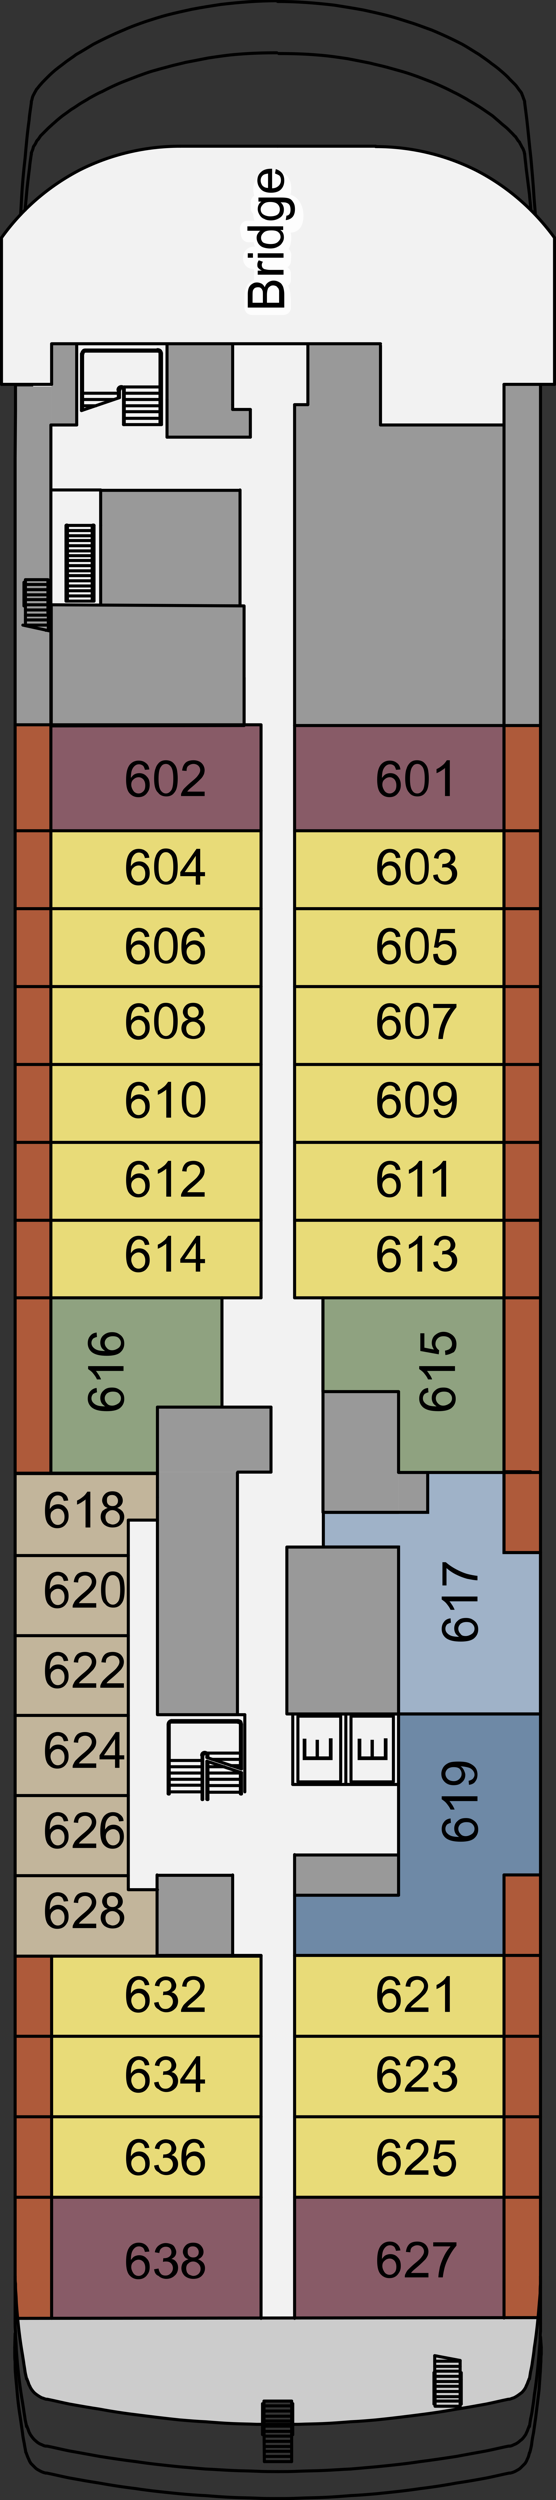 <?xml version="1.0" encoding="utf-8"?>
<!-- Generator: Adobe Illustrator 25.4.1, SVG Export Plug-In . SVG Version: 6.00 Build 0)  -->
<svg version="1.1" id="Calque_1" xmlns="http://www.w3.org/2000/svg" xmlns:xlink="http://www.w3.org/1999/xlink" x="0px" y="0px"
	 viewBox="0 0 150.8 677.1" style="enable-background:new 0 0 150.8 677.1;" xml:space="preserve">
<rect x="0" y="0" width="150.8" height="677.1" fill="#333333" stroke="none"/>
<style type="text/css">
	.st0{fill:#999999;}
	.st1{fill:#F2F2F2;}
	.st2{fill:#3787BA;}
	.st3{fill:#AE5A3A;}
	.st4{fill:#CCCCCC;}
	.st5{fill:none;stroke:#000000;stroke-width:0.236;stroke-linecap:round;stroke-linejoin:round;}
	.st6{fill:#6E89A6;}
	.st7{fill:#9FB2C8;stroke:#000000;stroke-width:0.824;stroke-miterlimit:10;}
	.st8{fill:#8FA280;}
	.st9{fill:#E8DB78;}
	.st10{fill:#885B67;}
	.st11{fill:#C2B59B;}
	.st12{fill:none;stroke:#000000;stroke-width:0.824;stroke-linecap:round;stroke-linejoin:round;}
	.st13{fill:#999999;stroke:#000000;stroke-width:0.824;stroke-linecap:round;stroke-linejoin:round;}
	.st14{enable-background:new    ;}
	.st15{fill:none;}
	.st16{fill:none;stroke:#000000;stroke-width:0.824;stroke-miterlimit:10;}
	.st17{fill:none;stroke:#000000;stroke-width:0.824;stroke-linecap:round;stroke-miterlimit:10;}
	.st18{opacity:0.85;}
	.st19{fill:#FFFFFF;}
	.st20{display:none;}
</style>
<g id="Layer_3">
</g>
<g id="Layer_1">
	<g id="Deck_6_1_">
		<polyline class="st0" points="107.7,409.6 107.7,398.7 116,398.7 116,409.6 107.7,409.6 		"/>
		<rect x="9" y="93.1" class="st1" width="99.1" height="534.8"/>
		<rect x="58" y="183.6" class="st2" width="8.2" height="12.9"/>
		<rect x="13.6" y="164.1" class="st2" width="45.3" height="32.2"/>
		<g>
			<rect x="136.7" y="507.8" class="st3" width="9.9" height="120.1"/>
			<rect x="136.7" y="196.5" class="st3" width="9.9" height="224.1"/>
			<rect x="4" y="529.8" class="st3" width="9.9" height="97.9"/>
			<rect x="4.1" y="196.6" class="st3" width="10" height="202.2"/>
		</g>
		<rect x="61.5" y="110.9" class="st0" width="6.4" height="7.5"/>
		<rect x="45.3" y="93.2" class="st0" width="17.7" height="25.3"/>
		<rect x="83.9" y="93.2" class="st0" width="19.2" height="25.3"/>
		<rect x="79.9" y="109.9" class="st0" width="6.1" height="6.1"/>
		<rect x="79.9" y="187.7" class="st0" width="17.2" height="8.7"/>
		<rect x="79.9" y="115.1" class="st0" width="56.7" height="81.3"/>
		<rect x="136.7" y="104.1" class="st0" width="9.9" height="92.2"/>
		<rect x="4.1" y="104.7" class="st0" width="9.9" height="91.8"/>
		<rect x="14" y="93.2" class="st0" width="6.9" height="21.9"/>
		<rect x="27.3" y="132.7" class="st0" width="37.8" height="31.4"/>
		<rect x="80.1" y="502.5" class="st0" width="28" height="10.8"/>
		<rect x="42.7" y="453.2" class="st0" width="21.8" height="11"/>
		<rect x="42.7" y="507.8" class="st0" width="20.4" height="21.9"/>
		<polyline class="st1" points="0.4,104.1 14,104.1 14,93.2 103.2,92.8 103.2,115.1 136.7,115.1 136.7,104.1 150.4,104.1 
			150.4,64.4 145.2,58.1 140.8,53.9 135.8,50.2 129.1,46.1 122.4,43.3 115.8,41.2 109.7,40.2 105.5,39.7 99.6,39.6 91,39.6 
			66.8,39.6 51.5,39.6 46.3,39.7 40.7,40.2 34.9,41.2 29.5,42.9 24.4,44.8 21.7,46.1 14.8,50.3 10,53.9 4.1,59.7 0.4,64.4 
			0.4,104.1 		"/>
		<polyline class="st4" points="4.1,627.9 145.9,627.7 144.9,636 144.3,639.7 143.7,643.4 143.4,644.6 143,645.4 142.5,646.5 
			141.9,647.4 141,648.2 139.8,649.1 139.1,649.4 137.2,649.8 131.9,651 123.7,652.4 116.4,653.6 113.9,653.9 108,654.6 102,655.3 
			96,655.8 88.7,656.3 81,656.6 79.4,656.6 79.4,651 79.1,650.3 71.6,650.3 71.3,651 71.3,656.6 66.4,656.5 59.4,656.1 51.3,655.5 
			44,654.8 36.8,653.9 25,652.1 18.3,650.8 12.3,649.6 10.9,649.1 9.4,648 8.2,646.3 7.3,644.3 6.2,638.7 5,630.4 4.8,627.9 
			14,627.9 		"/>
		<polyline class="st5" points="136.7,330.5 79.9,330.5 79.9,351.5 136.7,351.5 136.7,330.5 		"/>
		<polyline class="st5" points="136.7,309.4 79.9,309.4 79.9,330.5 136.7,330.5 136.7,309.4 		"/>
		<polyline class="st5" points="136.7,288.3 79.9,288.3 79.9,309.4 136.7,309.4 136.7,288.3 		"/>
		<polyline class="st5" points="136.7,267.2 79.9,267.2 79.9,288.3 136.7,288.3 136.7,267.2 		"/>
		<polyline class="st5" points="136.7,246.1 79.9,246.1 79.9,267.2 136.7,267.2 136.7,246.1 		"/>
		<polyline class="st5" points="136.7,225 79.9,225 79.9,246.1 136.7,246.1 136.7,225 		"/>
		<polyline class="st5" points="136.7,196.5 79.9,196.5 79.9,225 136.7,225 136.7,196.5 		"/>
		<polyline class="st5" points="136.7,595.1 79.9,595.1 79.9,627.8 136.7,627.8 136.7,595.1 		"/>
		<polyline class="st5" points="136.7,573.3 79.9,573.3 79.9,595.1 136.7,595.1 136.7,573.3 		"/>
		<polyline class="st5" points="136.7,551.5 79.9,551.5 79.9,573.3 136.7,573.3 136.7,551.5 		"/>
		<polyline class="st5" points="136.7,529.6 79.9,529.6 79.9,551.5 136.7,551.5 136.7,529.6 		"/>
		<polyline class="st5" points="79.9,529.6 79.9,513.3 108.1,513.3 108.1,464.2 146.6,464.2 146.6,507.8 136.7,507.8 136.7,529.6 
			79.9,529.6 		"/>
		<polyline class="st5" points="108.1,464.2 108.1,419 87.7,419 87.7,409.6 116,409.6 116,398.7 136.7,398.7 136.7,420.5 
			146.6,420.5 146.6,464.2 108.1,464.2 		"/>
		<polyline class="st5" points="136.7,398.7 136.7,351.5 87.3,351.5 87.3,376.9 108.1,376.9 108.1,398.7 136.7,398.7 		"/>
		<polyline class="st5" points="70.8,595.1 14,595.1 14,627.9 70.8,627.9 70.8,595.1 		"/>
		<polyline class="st5" points="70.8,573.3 14,573.3 14,595.1 70.8,595.1 70.8,573.3 		"/>
		<polyline class="st5" points="70.8,551.5 14,551.5 14,573.3 70.8,573.3 70.8,551.5 		"/>
		<polyline class="st5" points="70.8,529.8 14,529.8 14,551.5 70.8,551.5 70.8,529.8 		"/>
		<polyline class="st5" points="34.8,486.3 4.1,486.3 4.1,508 34.8,508 34.8,486.3 		"/>
		<polyline class="st5" points="34.8,464.6 4.1,464.6 4.1,486.3 34.8,486.3 34.8,464.6 		"/>
		<polyline class="st5" points="34.8,443 4.1,443 4.1,464.6 34.8,464.6 34.8,443 		"/>
		<polyline class="st5" points="34.8,421.3 4.1,421.3 4.1,443 34.8,443 34.8,421.3 		"/>
		<polyline class="st5" points="70.8,330.5 14,330.5 14,351.5 70.8,351.5 70.8,330.5 		"/>
		<polyline class="st5" points="70.8,309.4 14,309.4 14,330.5 70.8,330.5 70.8,309.4 		"/>
		<polyline class="st5" points="70.8,288.3 14,288.3 14,309.4 70.8,309.4 70.8,288.3 		"/>
		<polyline class="st5" points="70.8,267.2 14,267.2 14,288.3 70.8,288.3 70.8,267.2 		"/>
		<polyline class="st5" points="70.8,246.1 14,246.1 14,267.2 70.8,267.2 70.8,246.1 		"/>
		<g id="Deck_6_Cabin_Blocks_1_">
			<polyline class="st6" points="79.9,529.6 79.9,513.3 108.1,513.3 108.1,464.2 146.6,464.2 146.6,507.8 136.7,507.8 136.7,529.6 
				79.9,529.6 			"/>
			<polyline class="st7" points="108.1,464.2 108.1,419 87.7,419 87.7,409.6 116,409.6 116,398.7 136.7,398.7 136.7,420.5 
				146.6,420.5 146.6,464.2 108.1,464.2 			"/>
			<polyline class="st8" points="136.7,398.7 136.7,351.5 87.3,351.5 87.3,376.9 108.1,376.9 108.1,398.7 136.7,398.7 			"/>
			<g>
				<polyline class="st9" points="136.7,573.3 79.9,573.3 79.9,595.1 136.7,595.1 136.7,573.3 				"/>
				<polyline class="st9" points="136.7,551.5 79.9,551.5 79.9,573.3 136.7,573.3 136.7,551.5 				"/>
				<polyline class="st9" points="136.7,529.6 79.9,529.6 79.9,551.5 136.7,551.5 136.7,529.6 				"/>
				<polyline class="st9" points="70.8,573.3 14,573.3 14,595.1 70.8,595.1 70.8,573.3 				"/>
				<polyline class="st9" points="70.8,529.8 14,529.8 14,551.5 70.8,551.5 70.8,529.8 				"/>
				<polyline class="st9" points="70.8,551.5 14,551.5 14,573.3 70.8,573.3 70.8,551.5 				"/>
			</g>
			<g>
				<polyline class="st9" points="136.7,330.5 79.9,330.5 79.9,351.5 136.7,351.5 136.7,330.5 				"/>
				<polyline class="st9" points="136.7,309.4 79.9,309.4 79.9,330.5 136.7,330.5 136.7,309.4 				"/>
				<polyline class="st9" points="136.7,288.3 79.9,288.3 79.9,309.4 136.7,309.4 136.7,288.3 				"/>
				<polyline class="st9" points="136.7,267.2 79.9,267.2 79.9,288.3 136.7,288.3 136.7,267.2 				"/>
				<polyline class="st9" points="136.7,246.1 79.9,246.1 79.9,267.2 136.7,267.2 136.7,246.1 				"/>
				<polyline class="st9" points="136.7,225 79.9,225 79.9,246.1 136.7,246.1 136.7,225 				"/>
				<polyline class="st9" points="70.8,330.5 14,330.5 14,351.5 70.8,351.5 70.8,330.5 				"/>
				<polyline class="st9" points="70.8,309.4 14,309.4 14,330.5 70.8,330.5 70.8,309.4 				"/>
				<polyline class="st9" points="70.8,288.3 14,288.3 14,309.4 70.8,309.4 70.8,288.3 				"/>
				<polyline class="st9" points="70.8,267.2 14,267.2 14,288.3 70.8,288.3 70.8,267.2 				"/>
				<polyline class="st9" points="70.8,246.1 14,246.1 14,267.2 70.8,267.2 70.8,246.1 				"/>
				<polyline class="st9" points="70.8,225 14,225 14,246.1 70.8,246.1 70.8,225 				"/>
			</g>
			<polyline class="st10" points="136.7,196.5 79.9,196.5 79.9,225 136.7,225 136.7,196.5 			"/>
			<polyline class="st10" points="70.8,595.1 14,595.1 14,627.9 70.8,627.9 70.8,595.1 			"/>
			<polyline class="st10" points="136.7,595.1 79.9,595.1 79.9,627.8 136.7,627.8 136.7,595.1 			"/>
			<polyline class="st10" points="70.8,196.5 14,196.5 14,225 70.8,225 70.8,196.5 			"/>
			<polyline class="st8" points="60.2,381.1 60.2,351.5 14,351.5 14,398.7 42.7,398.7 42.7,381.1 60.2,381.1 			"/>
			<g id="Single_Cabin_Blocks_1_">
				<polyline class="st11" points="34.8,486.3 4.1,486.3 4.1,508 34.8,508 34.8,486.3 				"/>
				<polyline class="st11" points="34.8,464.6 4.1,464.6 4.1,486.3 34.8,486.3 34.8,464.6 				"/>
				<polyline class="st11" points="34.8,443 4.1,443 4.1,464.6 34.8,464.6 34.8,443 				"/>
				<polyline class="st11" points="34.8,421.3 4.1,421.3 4.1,443 34.8,443 34.8,421.3 				"/>
				<polyline class="st11" points="42.7,398.7 42.7,411.7 34.8,411.7 34.8,421.3 4.1,421.3 4.1,398.7 42.7,398.7 				"/>
				<polyline class="st11" points="42.7,511.8 42.7,529.8 4.1,529.8 4.1,508 34.8,508 34.8,511.8 42.7,511.8 				"/>
			</g>
		</g>
		<polyline class="st5" points="70.8,225 14,225 14,246.1 70.8,246.1 70.8,225 		"/>
		<polyline class="st5" points="70.8,196.5 14,196.5 14,225 70.8,225 70.8,196.5 		"/>
		<polyline class="st5" points="60.2,381.1 60.2,351.5 14,351.5 14,398.7 42.7,398.7 42.7,381.1 60.2,381.1 		"/>
		<polyline class="st5" points="42.7,398.7 42.7,411.7 34.8,411.7 34.8,421.3 4.1,421.3 4.1,398.7 42.7,398.7 		"/>
		<polyline class="st5" points="42.7,511.8 42.7,529.8 4.1,529.8 4.1,508 34.8,508 34.8,511.8 42.7,511.8 		"/>
		<line class="st12" x1="13.8" y1="398.7" x2="13.8" y2="115.1"/>
		<line class="st12" x1="146.6" y1="104.1" x2="146.6" y2="420.5"/>
		<line class="st12" x1="14" y1="529.8" x2="14" y2="627.9"/>
		<line class="st12" x1="136.7" y1="507.8" x2="136.7" y2="627.8"/>
		<line class="st12" x1="63.1" y1="507.9" x2="42.7" y2="507.9"/>
		<line class="st12" x1="14" y1="104.1" x2="14" y2="93.2"/>
		<line class="st12" x1="13.1" y1="166" x2="13.1" y2="170.8"/>
		<line class="st12" x1="13.3" y1="157.7" x2="13.3" y2="166.1"/>
		<line class="st12" x1="6.9" y1="157" x2="13" y2="157"/>
		<line class="st12" x1="6.5" y1="157.7" x2="6.5" y2="164.1"/>
		<line class="st12" x1="6.9" y1="161.1" x2="13" y2="161.1"/>
		<line class="st12" x1="6.9" y1="165.2" x2="13" y2="165.2"/>
		<line class="st12" x1="13.3" y1="166.1" x2="13" y2="166"/>
		<line class="st12" x1="6.9" y1="164.2" x2="6.5" y2="164.1"/>
		<line class="st12" x1="6.9" y1="164.2" x2="6.9" y2="169.4"/>
		<line class="st12" x1="6.9" y1="169.3" x2="13" y2="169.3"/>
		<line class="st12" x1="6.9" y1="167.9" x2="13" y2="167.9"/>
		<line class="st12" x1="13" y1="157" x2="13" y2="166"/>
		<line class="st12" x1="13.6" y1="170.9" x2="6.2" y2="169.3"/>
		<path class="st12" d="M13.3,157.7c0-0.1-0.1-0.1-0.2-0.1l0,0c-0.1,0-0.1,0-0.1,0.1l0,0"/>
		<path class="st12" d="M6.9,157.7c0-0.1,0-0.1-0.1-0.1l0,0c-0.1,0-0.2,0-0.2,0.1l0,0"/>
		<line class="st12" x1="83.5" y1="109.6" x2="83.5" y2="93.6"/>
		<line class="st12" x1="146.6" y1="507.8" x2="146.6" y2="420.5"/>
		<line class="st12" x1="136.7" y1="420.5" x2="136.7" y2="104.1"/>
		<line class="st12" x1="136.7" y1="507.8" x2="146.6" y2="507.8"/>
		<line class="st12" x1="136.7" y1="420.5" x2="146.6" y2="420.5"/>
		<line class="st12" x1="65.1" y1="164.1" x2="14" y2="164.1"/>
		<line class="st12" x1="65.1" y1="132.7" x2="65.1" y2="164.1"/>
		<line class="st12" x1="79.9" y1="513.3" x2="108.1" y2="513.3"/>
		<polyline class="st12" points="143.9,398.6 143.9,398.8 136.7,398.8 136.7,398.6 143.9,398.6 		"/>
		<line class="st12" x1="4.1" y1="529.8" x2="4.1" y2="398.7"/>
		<line class="st12" x1="79.4" y1="659.4" x2="79.1" y2="659.4"/>
		<line class="st12" x1="79.1" y1="650.3" x2="79.1" y2="659.4"/>
		<line class="st12" x1="79.4" y1="651" x2="79.4" y2="659.4"/>
		<line class="st12" x1="71.6" y1="650.3" x2="79.1" y2="650.3"/>
		<path class="st12" d="M79.4,651C79.4,650.9,79.4,650.9,79.4,651L79.4,651c-0.2-0.1-0.3-0.1-0.3,0l0,0"/>
		<line class="st12" x1="71.6" y1="650.3" x2="71.6" y2="657.5"/>
		<line class="st12" x1="71.2" y1="651" x2="71.2" y2="659.4"/>
		<path class="st12" d="M71.6,651C71.6,650.9,71.6,650.9,71.6,651L71.6,651c-0.2-0.1-0.2-0.1-0.2,0l0,0"/>
		<line class="st12" x1="71.6" y1="651.6" x2="79.1" y2="651.6"/>
		<line class="st12" x1="71.6" y1="653" x2="79.1" y2="653"/>
		<line class="st12" x1="71.6" y1="654.4" x2="79.1" y2="654.4"/>
		<line class="st12" x1="71.6" y1="655.7" x2="79.1" y2="655.7"/>
		<line class="st12" x1="71.6" y1="657.1" x2="79.1" y2="657.1"/>
		<line class="st12" x1="71.8" y1="658.5" x2="79.1" y2="658.5"/>
		<line class="st12" x1="71.6" y1="657.5" x2="71.7" y2="666.7"/>
		<line class="st12" x1="71.6" y1="657.5" x2="71.3" y2="657.4"/>
		<line class="st12" x1="71.8" y1="659.8" x2="79.1" y2="659.8"/>
		<line class="st12" x1="79.1" y1="659.4" x2="79.1" y2="666.7"/>
		<line class="st12" x1="71.8" y1="662.6" x2="79.1" y2="662.6"/>
		<line class="st12" x1="71.8" y1="661.2" x2="79.1" y2="661.2"/>
		<line class="st12" x1="71.8" y1="663.9" x2="79.1" y2="663.9"/>
		<line class="st12" x1="71.7" y1="665.3" x2="79.1" y2="665.3"/>
		<line class="st12" x1="145.9" y1="627.7" x2="4.1" y2="627.9"/>
		<line class="st12" x1="14" y1="93.1" x2="103.2" y2="93.1"/>
		<polyline class="st0" points="108.1,409.6 108.1,376.9 87.7,376.9 87.7,409.6 108.1,409.6 		"/>
		<polyline class="st0" points="64.5,398.7 42.7,398.7 42.7,464.2 64.5,464.2 64.5,398.7 		"/>
		<line class="st12" x1="42.7" y1="398.7" x2="42.7" y2="405.5"/>
		<polyline class="st13" points="87.7,464.2 87.7,431.4 108.1,431.4 108.1,464.2 87.7,464.2 		"/>
		<line class="st12" x1="108.1" y1="458.7" x2="108.1" y2="513.3"/>
		<line class="st12" x1="66.4" y1="464.4" x2="42.7" y2="464.4"/>
		<line class="st12" x1="18.3" y1="153.2" x2="25" y2="153.2"/>
		<line class="st12" x1="25" y1="142.3" x2="25" y2="162.8"/>
		<line class="st12" x1="25.5" y1="142.3" x2="25.5" y2="162.8"/>
		<path class="st12" d="M25.5,142.3c0-0.1-0.1-0.1-0.2-0.1l0,0c-0.1,0-0.2,0-0.2,0.1l0,0"/>
		<line class="st12" x1="18.3" y1="142.3" x2="18.3" y2="162.8"/>
		<path class="st12" d="M18.3,142.3c0-0.1-0.1-0.1-0.2-0.1l0,0c-0.1,0-0.1,0-0.1,0.1l0,0"/>
		<line class="st12" x1="25" y1="143.7" x2="18.3" y2="143.7"/>
		<line class="st12" x1="25" y1="145.1" x2="18.3" y2="145.1"/>
		<line class="st12" x1="25" y1="149.2" x2="18.3" y2="149.2"/>
		<line class="st12" x1="25" y1="150.5" x2="18.3" y2="150.5"/>
		<line class="st12" x1="18.3" y1="160" x2="25" y2="160"/>
		<line class="st12" x1="18.3" y1="161.4" x2="25" y2="161.4"/>
		<line class="st12" x1="27.3" y1="164.1" x2="27.3" y2="142.3"/>
		<line class="st12" x1="27.3" y1="132.7" x2="27.3" y2="142.3"/>
		<line class="st12" x1="27.3" y1="132.7" x2="14" y2="132.7"/>
		<line class="st12" x1="108.1" y1="398.8" x2="146.6" y2="398.8"/>
		<line class="st12" x1="42.6" y1="507.8" x2="42.6" y2="529.6"/>
		<line class="st12" x1="117.9" y1="642.7" x2="117.9" y2="638"/>
		<line class="st12" x1="117.7" y1="651.1" x2="117.7" y2="642.6"/>
		<line class="st12" x1="124.8" y1="651.7" x2="118" y2="651.7"/>
		<line class="st12" x1="124.8" y1="651.1" x2="124.8" y2="644.5"/>
		<line class="st12" x1="125.1" y1="651.1" x2="125.1" y2="642.6"/>
		<line class="st12" x1="124.8" y1="650.3" x2="118" y2="650.3"/>
		<line class="st12" x1="124.8" y1="649.1" x2="118" y2="649.1"/>
		<line class="st12" x1="124.8" y1="647.7" x2="118" y2="647.7"/>
		<line class="st12" x1="124.8" y1="646.3" x2="118" y2="646.3"/>
		<line class="st12" x1="124.8" y1="645" x2="118" y2="645"/>
		<line class="st12" x1="124.8" y1="643.6" x2="118" y2="643.6"/>
		<line class="st12" x1="117.7" y1="642.6" x2="118" y2="642.7"/>
		<line class="st12" x1="124.8" y1="644.5" x2="125.1" y2="644.5"/>
		<line class="st12" x1="124.8" y1="644.5" x2="124.8" y2="639.3"/>
		<line class="st12" x1="124.8" y1="639.5" x2="117.9" y2="639.5"/>
		<line class="st12" x1="118.5" y1="638.1" x2="117.9" y2="638.1"/>
		<line class="st12" x1="124.8" y1="640.9" x2="117.9" y2="640.9"/>
		<line class="st12" x1="118" y1="651.7" x2="118" y2="642.7"/>
		<line class="st12" x1="117.9" y1="638" x2="124.8" y2="639.3"/>
		<path class="st12" d="M117.7,651.1C117.7,651.2,117.7,651.2,117.7,651.1L117.7,651.1c0.2,0.1,0.3,0.1,0.3,0l0,0"/>
		<line class="st12" x1="124.8" y1="651.1" x2="124.8" y2="651.7"/>
		<path class="st12" d="M124.8,651.1C124.8,651.2,124.8,651.2,124.8,651.1L124.8,651.1c0.2,0.1,0.3,0.1,0.3,0l0,0"/>
		<line class="st12" x1="80.1" y1="502.4" x2="108.1" y2="502.4"/>
		<line class="st12" x1="71.7" y1="666.7" x2="79.1" y2="666.7"/>
		<line class="st12" x1="87.7" y1="409.6" x2="108.1" y2="409.6"/>
		<line class="st12" x1="63.1" y1="529.6" x2="63.1" y2="507.8"/>
		<line class="st12" x1="42.7" y1="529.6" x2="70.8" y2="529.6"/>
		<line class="st12" x1="4.1" y1="629.2" x2="4.1" y2="529.8"/>
		<path class="st12" d="M8.5,41.8c0-0.1,0-0.3,0-0.4l0,0c0.1-0.1,0.1-0.3,0.2-0.5l0,0c0.1-0.1,0.1-0.3,0.2-0.5l0,0
			C9,40.1,9,39.9,9.1,39.7l0,0c0.1-0.2,0.3-0.4,0.4-0.6l0,0c0.1-0.2,0.3-0.5,0.4-0.8l0,0c0.1-0.2,0.3-0.4,0.5-0.6l0,0
			c0.2-0.3,0.4-0.6,0.6-0.9l0,0c0.2-0.2,0.5-0.5,0.8-0.8l0,0c0.4-0.4,0.8-0.8,1.2-1.2l0,0c0.4-0.4,0.9-0.8,1.3-1.2l0,0
			c0.5-0.4,1-0.9,1.5-1.3l0,0c0.6-0.5,1.2-1,1.8-1.4l0,0c0.6-0.4,1.2-0.9,1.8-1.3l0,0c0.7-0.4,1.4-0.9,2-1.3l0,0
			c0.9-0.6,1.9-1.1,2.8-1.7l0,0c1.1-0.6,2.3-1.3,3.5-1.8l0,0c1.9-1,3.8-1.9,5.8-2.7l0,0c1.3-0.5,2.6-1,3.9-1.5l0,0
			c1.4-0.5,2.7-1,4.1-1.4l0,0c1.4-0.4,2.9-0.8,4.4-1.2l0,0c1.4-0.4,2.9-0.7,4.4-1.1l0,0c2.1-0.4,4.2-0.8,6.2-1.2l0,0
			c2.7-0.4,5.3-0.8,8-1l0,0c3.6-0.3,7.1-0.4,10.6-0.4l0,0"/>
		<path class="st12" d="M6.8,56.9c0.1-1.4,0.3-2.9,0.4-4.3l0,0c0.2-2.4,0.5-4.7,0.8-7.1l0,0c0.1-1.2,0.3-2.5,0.5-3.8l0,0"/>
		<path class="st12" d="M142.3,41.8c0-0.1,0-0.3-0.1-0.4l0,0c0-0.1,0-0.3-0.1-0.5l0,0c-0.1-0.1-0.1-0.3-0.2-0.5l0,0
			c-0.1-0.2-0.2-0.4-0.3-0.5l0,0c-0.1-0.2-0.2-0.4-0.3-0.6l0,0c-0.1-0.2-0.3-0.5-0.4-0.8l0,0c-0.2-0.2-0.4-0.4-0.5-0.6l0,0
			c-0.2-0.3-0.4-0.6-0.6-0.9l0,0c-0.3-0.2-0.5-0.5-0.8-0.8l0,0c-0.4-0.4-0.8-0.8-1.2-1.2l0,0c-0.4-0.4-0.9-0.8-1.4-1.2l0,0
			c-0.5-0.4-1-0.9-1.5-1.3l0,0c-0.6-0.5-1.1-1-1.7-1.4l0,0c-0.6-0.4-1.3-0.9-1.9-1.3l0,0c-0.6-0.4-1.3-0.9-2-1.3l0,0
			c-0.9-0.6-1.9-1.1-2.8-1.7l0,0c-1.1-0.6-2.3-1.3-3.4-1.8l0,0c-1.9-1-3.9-1.9-5.8-2.7l0,0c-1.3-0.5-2.6-1-3.9-1.5l0,0
			c-1.4-0.5-2.8-1-4.2-1.4l0,0c-1.4-0.4-2.9-0.8-4.3-1.2l0,0c-1.5-0.4-3-0.7-4.5-1.1l0,0c-2-0.4-4-0.8-6.1-1.2l0,0
			c-2.7-0.4-5.3-0.8-8.1-1l0,0c-3.5-0.3-7.1-0.4-10.6-0.4l0,0"/>
		<line class="st12" x1="4" y1="635.7" x2="4.1" y2="632"/>
		<path class="st12" d="M4,635.7c0,0.6,0,1.3,0,1.9l0,0c0,0.6,0,1.3,0.1,2l0,0c0,1.1,0,2.3,0.1,3.3l0,0c0.1,1.5,0.3,3,0.4,4.4l0,0
			c0.2,2.5,0.5,5,0.9,7.4l0,0c0.2,1.4,0.4,2.8,0.6,4.2l0,0c0.1,1,0.3,2,0.5,3l0,0c0.1,0.8,0.3,1.5,0.4,2.3l0,0"/>
		<path class="st12" d="M7.1,664.3c0.1,0.4,0.3,0.8,0.4,1.1l0,0c0.1,0.3,0.3,0.6,0.4,0.9l0,0c0.1,0.3,0.3,0.6,0.5,0.9l0,0
			c0.4,0.4,0.8,0.8,1.2,1.2l0,0c0.4,0.4,0.9,0.6,1.4,0.9l0,0c0.4,0.2,0.9,0.4,1.4,0.5l0,0"/>
		<path class="st12" d="M75.3,669.4c-1.9,0-3.8,0-5.7-0.1l0,0c-2.2-0.1-4.3-0.1-6.4-0.2l0,0c-2.5-0.1-5-0.3-7.5-0.4l0,0
			c-2.3-0.2-4.6-0.4-7-0.6l0,0c-3.9-0.4-7.9-0.8-11.8-1.4l0,0c-3.3-0.4-6.6-0.9-9.8-1.4l0,0c-2.7-0.5-5.5-1-8.3-1.5l0,0
			c-2-0.4-4-0.9-6-1.3l0,0h-0.2"/>
		<path class="st12" d="M7.3,657.1c0.1,0.4,0.3,0.7,0.4,1.1l0,0c0.1,0.3,0.2,0.6,0.4,0.9l0,0c0.1,0.3,0.3,0.5,0.5,0.8l0,0
			c0.3,0.4,0.6,0.8,1,1.1l0,0c0.5,0.5,1.1,0.9,1.7,1.1l0,0c0.4,0.2,0.8,0.4,1.2,0.4l0,0"/>
		<path class="st12" d="M4.1,629.2c0,0.7,0,1.4,0.1,2.2l0,0c0,0.8,0,1.6,0.1,2.5l0,0c0.1,1.2,0.1,2.4,0.2,3.5l0,0
			c0.3,3.8,0.7,7.6,1.3,11.4l0,0c0.2,1.2,0.4,2.4,0.6,3.7l0,0c0.1,0.9,0.3,1.8,0.4,2.7l0,0c0.1,0.6,0.3,1.3,0.4,2l0,0"/>
		<path class="st12" d="M75.3,676.7c-1.9,0-3.8,0-5.7-0.1l0,0c-2.2-0.1-4.3-0.1-6.4-0.2l0,0c-2.5-0.1-5-0.3-7.5-0.5l0,0
			c-2.4-0.1-4.7-0.3-7-0.5l0,0c-4-0.4-8-0.8-11.9-1.4l0,0c-3.3-0.4-6.6-0.9-9.9-1.5l0,0c-2.7-0.4-5.4-0.9-8.2-1.4l0,0
			c-2-0.4-4-0.9-6-1.3l0,0h-0.2"/>
		<path class="st12" d="M144,56.9c-0.1-1.4-0.3-2.9-0.4-4.3l0,0c-0.3-2.4-0.6-4.7-0.9-7.1l0,0c-0.1-1.2-0.3-2.5-0.4-3.8l0,0"/>
		<path class="st12" d="M145.2,58.1c-0.1-1.7-0.3-3.4-0.4-5.2l0,0c-0.2-3.3-0.5-6.6-0.8-10l0,0c-0.4-3.4-0.7-6.9-1.1-10.4l0,0
			c-0.2-1.6-0.4-3.2-0.6-4.7l0,0c0-0.2,0-0.4-0.1-0.6l0,0c-0.1-0.3-0.2-0.5-0.3-0.8l0,0c-0.1-0.4-0.3-0.7-0.4-1.1l0,0
			c-0.2-0.4-0.5-0.7-0.8-1.1l0,0c-0.3-0.4-0.6-0.9-1-1.3l0,0c-0.5-0.5-1-1-1.5-1.5l0,0c-0.6-0.7-1.4-1.4-2.1-2l0,0
			c-0.9-0.8-1.8-1.5-2.8-2.2l0,0c-1.1-0.9-2.2-1.6-3.3-2.4l0,0c-1.5-0.9-3-1.9-4.6-2.8l0,0c-2.7-1.4-5.5-2.7-8.4-3.9l0,0
			c-2-0.7-4-1.5-6-2.1l0,0c-1.9-0.6-3.7-1.2-5.6-1.7l0,0c-2.3-0.6-4.6-1.1-6.9-1.6l0,0c-2.7-0.5-5.3-0.9-7.8-1.3l0,0
			c-5.1-0.6-10.2-1-15.4-1l0,0"/>
		<line class="st12" x1="146.6" y1="629.2" x2="146.6" y2="507.8"/>
		<line class="st12" x1="146.8" y1="635.7" x2="146.6" y2="632.9"/>
		<path class="st12" d="M146.8,635.7c0,0.6,0,1.3,0,1.9l0,0c-0.1,0.6-0.1,1.3-0.1,2l0,0c-0.1,1.1-0.1,2.3-0.2,3.3l0,0
			c-0.1,1.5-0.2,3-0.3,4.4l0,0c-0.3,2.5-0.6,5-0.9,7.4l0,0c-0.2,1.4-0.4,2.8-0.6,4.2l0,0c-0.2,1-0.4,2-0.5,3l0,0
			c-0.1,0.8-0.3,1.5-0.5,2.3l0,0"/>
		<path class="st12" d="M143.6,664.3c-0.1,0.4-0.2,0.8-0.3,1.1l0,0c-0.1,0.3-0.3,0.6-0.4,0.9l0,0c-0.1,0.3-0.3,0.6-0.5,0.9l0,0
			c-0.4,0.4-0.8,0.8-1.2,1.2l0,0c-0.4,0.4-0.9,0.6-1.4,0.9l0,0c-0.4,0.2-0.9,0.4-1.4,0.5l0,0"/>
		<path class="st12" d="M75.3,669.4c1.9,0,3.8,0,5.7-0.1l0,0c2.2-0.1,4.4-0.1,6.6-0.2l0,0c2.5-0.1,5-0.3,7.5-0.4l0,0
			c2.3-0.2,4.6-0.4,6.9-0.6l0,0c4-0.4,8-0.8,11.9-1.4l0,0c3.2-0.4,6.5-0.9,9.8-1.4l0,0c2.7-0.5,5.4-1,8.2-1.5l0,0c2-0.4,4-0.9,6-1.3
			l0,0h0.2"/>
		<path class="st12" d="M143.5,657.1c-0.1,0.4-0.3,0.7-0.4,1.1l0,0c-0.1,0.3-0.3,0.6-0.4,0.9l0,0c-0.1,0.3-0.3,0.5-0.5,0.8l0,0
			c-0.3,0.4-0.6,0.8-1.1,1.1l0,0c-0.5,0.5-1.1,0.9-1.7,1.1l0,0c-0.4,0.2-0.8,0.4-1.2,0.4l0,0"/>
		<path class="st12" d="M146.6,629.2c0,0.7,0,1.4,0,2.2l0,0c-0.1,0.8-0.1,1.6-0.1,2.5l0,0c-0.1,1.2-0.2,2.4-0.3,3.5l0,0
			c-0.3,3.8-0.7,7.6-1.3,11.4l0,0c-0.1,1.2-0.3,2.4-0.5,3.7l0,0c-0.1,0.9-0.3,1.8-0.5,2.7l0,0c-0.1,0.6-0.2,1.3-0.3,2l0,0"/>
		<path class="st12" d="M75.3,676.7c1.9,0,3.8,0,5.7-0.1l0,0c2.2-0.1,4.4-0.1,6.6-0.2l0,0c2.5-0.1,5-0.3,7.5-0.5l0,0
			c2.3-0.1,4.6-0.3,7-0.5l0,0c3.9-0.4,7.9-0.8,11.9-1.4l0,0c3.3-0.4,6.6-0.9,9.8-1.5l0,0c2.8-0.4,5.6-0.9,8.3-1.4l0,0
			c2-0.4,4-0.9,6-1.3l0,0h0.2"/>
		<path class="st12" d="M75.3,656.6c-1.9,0-3.8,0-5.7,0l0,0c-2.2-0.1-4.3-0.1-6.4-0.2l0,0c-2.5-0.1-5-0.3-7.5-0.5l0,0
			c-2.3-0.1-4.6-0.3-7-0.5l0,0c-3.9-0.4-7.9-0.9-11.8-1.4l0,0c-3.3-0.4-6.6-0.9-9.8-1.5l0,0c-2.7-0.4-5.5-0.9-8.3-1.4l0,0
			c-2-0.4-4-0.9-6-1.3l0,0h-0.2"/>
		<path class="st12" d="M7.3,644.3c0.1,0.4,0.3,0.7,0.4,1.1l0,0c0.1,0.3,0.2,0.6,0.4,0.9l0,0c0.1,0.3,0.3,0.6,0.5,0.9l0,0
			c0.3,0.4,0.6,0.8,1,1.1l0,0c0.5,0.4,1.1,0.8,1.7,1.1l0,0c0.4,0.1,0.8,0.3,1.2,0.4l0,0"/>
		<path class="st12" d="M4.1,616.5c0,0.7,0,1.4,0.1,2l0,0c0,0.9,0,1.7,0.1,2.6l0,0c0.1,1.2,0.1,2.4,0.2,3.5l0,0
			c0.3,3.8,0.7,7.6,1.3,11.4l0,0c0.2,1.2,0.4,2.4,0.6,3.7l0,0c0.1,0.9,0.3,1.8,0.4,2.7l0,0c0.1,0.6,0.3,1.3,0.4,1.9l0,0"/>
		<path class="st12" d="M75.3,656.6c1.9,0,3.8,0,5.7,0l0,0c2.2-0.1,4.4-0.1,6.6-0.2l0,0c2.5-0.1,5-0.3,7.5-0.5l0,0
			c2.3-0.1,4.6-0.3,6.9-0.5l0,0c4-0.4,8-0.9,11.9-1.4l0,0c3.2-0.4,6.5-0.9,9.8-1.5l0,0c2.7-0.4,5.4-0.9,8.2-1.4l0,0
			c2-0.4,4-0.9,6-1.3l0,0h0.2"/>
		<path class="st12" d="M143.5,644.3c-0.1,0.4-0.3,0.7-0.4,1.1l0,0c-0.1,0.3-0.3,0.6-0.4,0.9l0,0c-0.1,0.3-0.3,0.6-0.5,0.9l0,0
			c-0.3,0.4-0.6,0.8-1.1,1.1l0,0c-0.5,0.4-1.1,0.8-1.7,1.1l0,0c-0.4,0.1-0.8,0.3-1.2,0.4l0,0"/>
		<path class="st12" d="M146.6,616.5c0,0.7,0,1.4,0,2l0,0c-0.1,0.9-0.1,1.7-0.1,2.6l0,0c-0.1,1.2-0.2,2.4-0.3,3.5l0,0
			c-0.3,3.8-0.7,7.6-1.3,11.4l0,0c-0.1,1.2-0.3,2.4-0.5,3.7l0,0c-0.1,0.9-0.3,1.8-0.5,2.7l0,0c-0.1,0.6-0.2,1.3-0.3,1.9l0,0"/>
		<polyline class="st12" points="4.1,398.7 4.1,124 4.2,111.3 4.2,104.1 		"/>
		<path class="st12" d="M5.6,58.1c0.1-1.7,0.2-3.4,0.3-5.2l0,0c0.2-3.3,0.5-6.6,0.9-10l0,0c0.3-3.4,0.6-6.9,1.1-10.4l0,0
			C8,31,8.3,29.4,8.5,27.8l0,0c0-0.2,0-0.4,0.1-0.6l0,0c0.1-0.3,0.1-0.5,0.2-0.8l0,0c0.1-0.4,0.3-0.7,0.5-1.1l0,0
			c0.2-0.4,0.4-0.7,0.6-1.1l0,0c0.4-0.4,0.7-0.9,1.1-1.3l0,0c0.4-0.5,0.9-1,1.4-1.5l0,0c0.7-0.7,1.4-1.4,2.1-2l0,0
			c0.9-0.8,1.9-1.5,2.8-2.2l0,0c1.1-0.9,2.3-1.6,3.3-2.4l0,0c1.6-0.9,3.2-1.9,4.7-2.8l0,0c2.7-1.4,5.4-2.7,8.3-3.9l0,0
			c2-0.9,4-1.6,6-2.3l0,0c1.9-0.6,3.7-1.2,5.6-1.7l0,0c2.3-0.6,4.6-1.1,6.9-1.6l0,0c2.6-0.5,5.2-0.9,7.8-1.3l0,0
			c5.1-0.6,10.2-1,15.3-1l0,0"/>
		<line class="st12" x1="65.1" y1="132.8" x2="27.3" y2="132.8"/>
		<line class="st12" x1="20.8" y1="115.1" x2="14" y2="115.1"/>
		<line class="st12" x1="45.3" y1="93.2" x2="45.3" y2="108.2"/>
		<line class="st12" x1="63.1" y1="109.6" x2="63.1" y2="93.2"/>
		<line class="st12" x1="20.8" y1="115.1" x2="20.8" y2="93.2"/>
		<line class="st12" x1="63.1" y1="110.9" x2="67.9" y2="110.9"/>
		<line class="st12" x1="45.3" y1="108.2" x2="45.3" y2="118.4"/>
		<line class="st12" x1="63.1" y1="109.6" x2="63.1" y2="110.9"/>
		<line class="st12" x1="67.9" y1="110.9" x2="67.9" y2="118.4"/>
		<line class="st12" x1="45.3" y1="118.4" x2="67.9" y2="118.4"/>
		<line class="st12" x1="79.9" y1="109.6" x2="83.5" y2="109.6"/>
		<line class="st12" x1="103.2" y1="115.1" x2="136.7" y2="115.1"/>
		<line class="st12" x1="65.2" y1="485.8" x2="65.2" y2="480"/>
		<line class="st12" x1="65.2" y1="479" x2="65.2" y2="467.1"/>
		<line class="st12" x1="65.5" y1="485.8" x2="65.5" y2="480.1"/>
		<line class="st12" x1="65.5" y1="479.1" x2="65.5" y2="467.1"/>
		<line class="st12" x1="45.9" y1="485.8" x2="45.9" y2="467.1"/>
		<line class="st12" x1="45.6" y1="485.8" x2="45.6" y2="467.1"/>
		<line class="st12" x1="64.6" y1="466.4" x2="46.5" y2="466.4"/>
		<path class="st12" d="M46.5,466.4c-0.1,0-0.3,0-0.4,0.1l0,0c-0.1,0.1-0.2,0.3-0.2,0.5l0,0"/>
		<path class="st12" d="M46.5,466c-0.2,0-0.4,0.1-0.6,0.3l0,0c-0.2,0.2-0.3,0.5-0.3,0.8l0,0"/>
		<line class="st12" x1="64.6" y1="466" x2="46.5" y2="466"/>
		<path class="st12" d="M65.2,467.1c0-0.2-0.1-0.4-0.2-0.5l0,0c-0.1-0.1-0.2-0.1-0.4-0.1l0,0"/>
		<path class="st12" d="M65.5,467.1c0-0.3-0.1-0.5-0.2-0.8l0,0c-0.2-0.2-0.5-0.3-0.8-0.3l0,0"/>
		<line class="st12" x1="56.1" y1="475.4" x2="56.1" y2="476"/>
		<line class="st12" x1="56.1" y1="477" x2="56.1" y2="487.3"/>
		<path class="st12" d="M56.1,475.4c0-0.3-0.2-0.5-0.5-0.5l0,0c-0.3,0-0.5,0.2-0.5,0.5l0,0"/>
		<line class="st12" x1="56.4" y1="475.4" x2="56.4" y2="476.1"/>
		<line class="st12" x1="56.4" y1="477.1" x2="56.4" y2="487.3"/>
		<path class="st12" d="M56.4,475.4c0-0.4-0.4-0.8-0.9-0.8l0,0c-0.4,0-0.8,0.3-0.8,0.8l0,0"/>
		<path class="st12" d="M56.1,487.3c0,0.1,0.1,0.1,0.2,0.1l0,0c0.1,0,0.1,0,0.1-0.1l0,0"/>
		<path class="st12" d="M65.2,485.8c0,0.1,0.1,0.1,0.2,0.1l0,0c0.1,0,0.1,0,0.1-0.1l0,0"/>
		<line class="st12" x1="55" y1="475.4" x2="55" y2="487.3"/>
		<line class="st12" x1="54.8" y1="475.4" x2="54.8" y2="487.3"/>
		<path class="st12" d="M54.8,487.3c0,0.1,0,0.1,0.1,0.1l0,0c0.1,0,0.1,0,0.1-0.1l0,0"/>
		<path class="st12" d="M45.6,485.8c0,0.1,0.1,0.1,0.2,0.1l0,0c0.1,0,0.1,0,0.1-0.1l0,0"/>
		<line class="st12" x1="45.9" y1="485.3" x2="54.8" y2="485.3"/>
		<line class="st12" x1="45.9" y1="483.5" x2="54.8" y2="483.5"/>
		<line class="st12" x1="45.9" y1="481.9" x2="54.8" y2="481.9"/>
		<line class="st12" x1="45.9" y1="480.2" x2="54.8" y2="480.2"/>
		<line class="st12" x1="45.9" y1="478.5" x2="54.8" y2="478.5"/>
		<line class="st12" x1="45.9" y1="476.8" x2="54.8" y2="476.8"/>
		<line class="st12" x1="56.4" y1="483.6" x2="65.2" y2="483.6"/>
		<line class="st12" x1="56.4" y1="481.9" x2="65.2" y2="481.9"/>
		<line class="st12" x1="56.4" y1="480.2" x2="65.2" y2="480.2"/>
		<line class="st12" x1="56.4" y1="478.5" x2="60.8" y2="478.5"/>
		<line class="st12" x1="62.6" y1="478.2" x2="65.2" y2="478.2"/>
		<line class="st12" x1="57.5" y1="476.5" x2="65.2" y2="476.5"/>
		<line class="st12" x1="56.1" y1="474.8" x2="65.2" y2="474.8"/>
		<line class="st12" x1="56.4" y1="485.4" x2="65.2" y2="485.4"/>
		<line class="st12" x1="65.5" y1="480.1" x2="56.1" y2="477"/>
		<line class="st12" x1="65.5" y1="479.1" x2="56.1" y2="476"/>
		<line class="st12" x1="43.4" y1="115" x2="43.4" y2="95.8"/>
		<path class="st12" d="M43.4,95.8c0-0.2,0-0.4-0.1-0.5l0,0c-0.1-0.1-0.3-0.2-0.5-0.2l0,0"/>
		<line class="st12" x1="43.8" y1="115" x2="43.8" y2="95.8"/>
		<line class="st12" x1="22.4" y1="111.1" x2="22.4" y2="95.8"/>
		<line class="st12" x1="22.1" y1="111.2" x2="22.1" y2="95.8"/>
		<line class="st12" x1="42.8" y1="95.1" x2="23.1" y2="95.1"/>
		<path class="st12" d="M23.1,95.1c-0.1,0-0.3,0.1-0.4,0.2l0,0c-0.1,0.1-0.2,0.3-0.2,0.5l0,0"/>
		<path class="st12" d="M23.1,94.8c-0.3,0-0.5,0.1-0.6,0.3l0,0c-0.2,0.2-0.3,0.5-0.3,0.8l0,0"/>
		<line class="st12" x1="42.8" y1="94.8" x2="23.1" y2="94.8"/>
		<path class="st12" d="M43.8,95.8c0-0.3-0.1-0.5-0.3-0.8l0,0c-0.2-0.2-0.5-0.3-0.8-0.3l0,0"/>
		<path class="st12" d="M33.7,105.6c0-0.5-0.3-0.9-0.8-0.9l0,0c-0.5,0-0.9,0.4-0.9,0.9l0,0"/>
		<line class="st12" x1="32.4" y1="105.6" x2="32.4" y2="107.7"/>
		<path class="st12" d="M33.5,105.6c0-0.3-0.2-0.5-0.5-0.5l0,0c-0.3,0-0.5,0.2-0.5,0.5l0,0"/>
		<line class="st12" x1="22.4" y1="109.9" x2="26" y2="109.9"/>
		<line class="st12" x1="22.4" y1="108.2" x2="30.8" y2="108.2"/>
		<line class="st12" x1="33.7" y1="108.2" x2="43.4" y2="108.2"/>
		<line class="st12" x1="33.7" y1="106.5" x2="43.4" y2="106.5"/>
		<line class="st12" x1="33.7" y1="104.8" x2="43.4" y2="104.8"/>
		<line class="st12" x1="33.5" y1="115" x2="43.8" y2="115"/>
		<line class="st12" x1="33.7" y1="111.5" x2="43.4" y2="111.5"/>
		<line class="st12" x1="33.5" y1="105.6" x2="33.5" y2="115"/>
		<line class="st12" x1="33.7" y1="104.8" x2="33.7" y2="115"/>
		<line class="st12" x1="33.7" y1="109.9" x2="43.4" y2="109.9"/>
		<line class="st12" x1="22.4" y1="106.5" x2="32.1" y2="106.5"/>
		<line class="st12" x1="33.7" y1="113.3" x2="43.4" y2="113.3"/>
		<line class="st12" x1="22.1" y1="111.2" x2="32.4" y2="107.7"/>
		<line class="st12" x1="64.4" y1="398.7" x2="64.4" y2="464.2"/>
		<line class="st12" x1="0.4" y1="64.4" x2="0.4" y2="104.1"/>
		<line class="st12" x1="75.3" y1="39.6" x2="48.9" y2="39.6"/>
		<path class="st12" d="M48.9,39.6c-9.5,0-18.8,2.2-27.2,6.4l0,0C13.2,50.4,5.9,56.7,0.4,64.4l0,0"/>
		<line class="st12" x1="75.3" y1="39.6" x2="101.9" y2="39.6"/>
		<line class="st12" x1="14" y1="104.1" x2="0.4" y2="104.1"/>
		<line class="st12" x1="150.4" y1="64.4" x2="150.4" y2="104.1"/>
		<path class="st12" d="M150.4,64.4c-5.6-7.7-12.9-14-21.3-18.3l0,0c-8.4-4.2-17.7-6.4-27.2-6.4l0,0"/>
		<line class="st12" x1="136.7" y1="104.1" x2="150.4" y2="104.1"/>
		<line class="st12" x1="124.8" y1="642.2" x2="117.9" y2="642.2"/>
		<line class="st12" x1="17.9" y1="142.3" x2="17.9" y2="162.8"/>
		<line class="st12" x1="25" y1="146.4" x2="18.3" y2="146.4"/>
		<line class="st12" x1="25" y1="147.8" x2="18.3" y2="147.8"/>
		<line class="st12" x1="25" y1="142.3" x2="18.3" y2="142.3"/>
		<line class="st12" x1="25" y1="151.8" x2="18.3" y2="151.8"/>
		<line class="st12" x1="18.3" y1="154.6" x2="25" y2="154.6"/>
		<line class="st12" x1="18.3" y1="155.9" x2="25" y2="155.9"/>
		<line class="st12" x1="18.3" y1="157.3" x2="25" y2="157.3"/>
		<line class="st12" x1="18.3" y1="158.7" x2="25" y2="158.7"/>
		<line class="st12" x1="17.9" y1="162.8" x2="25.5" y2="162.8"/>
		<line class="st12" x1="6.9" y1="166.6" x2="13" y2="166.6"/>
		<line class="st12" x1="6.9" y1="157" x2="6.9" y2="164.2"/>
		<line class="st12" x1="6.9" y1="158.3" x2="13" y2="158.3"/>
		<line class="st12" x1="6.9" y1="159.7" x2="13" y2="159.7"/>
		<line class="st12" x1="6.9" y1="162.4" x2="13" y2="162.4"/>
		<line class="st12" x1="6.9" y1="163.8" x2="13" y2="163.8"/>
		<line class="st12" x1="12.4" y1="170.7" x2="13" y2="170.7"/>
		<line class="st12" x1="70.8" y1="595.1" x2="4.1" y2="595.1"/>
		<line class="st12" x1="70.8" y1="529.6" x2="70.8" y2="627.9"/>
		<line class="st12" x1="70.8" y1="573.3" x2="4.1" y2="573.3"/>
		<line class="st12" x1="70.8" y1="551.5" x2="4.1" y2="551.5"/>
		<line class="st12" x1="70.8" y1="529.8" x2="4.1" y2="529.8"/>
		<line class="st12" x1="146.6" y1="529.6" x2="79.9" y2="529.6"/>
		<line class="st12" x1="79.9" y1="595.1" x2="146.6" y2="595.1"/>
		<line class="st12" x1="79.9" y1="529.6" x2="79.9" y2="627.9"/>
		<line class="st12" x1="79.9" y1="573.3" x2="146.6" y2="573.3"/>
		<line class="st12" x1="79.9" y1="551.5" x2="146.6" y2="551.5"/>
		<line class="st12" x1="79.9" y1="529.6" x2="79.9" y2="502.3"/>
		<line class="st12" x1="108.1" y1="464.2" x2="146.6" y2="464.2"/>
		<line class="st12" x1="108.1" y1="464.2" x2="108.1" y2="483.3"/>
		<line class="st12" x1="108.1" y1="464.2" x2="79.4" y2="464.2"/>
		<line class="st12" x1="108.1" y1="483.3" x2="79.4" y2="483.3"/>
		<line class="st12" x1="34.8" y1="508" x2="4.1" y2="508"/>
		<line class="st12" x1="34.8" y1="486.3" x2="4.1" y2="486.3"/>
		<line class="st12" x1="34.8" y1="464.6" x2="4.1" y2="464.6"/>
		<line class="st12" x1="34.8" y1="443" x2="4.1" y2="443"/>
		<line class="st12" x1="34.8" y1="421.3" x2="4.1" y2="421.3"/>
		<polyline class="st12" points="42.7,511.8 34.8,511.8 34.8,411.7 42.7,411.7 42.7,405.5 		"/>
		<line class="st12" x1="66.4" y1="485.3" x2="66.4" y2="464.4"/>
		<polyline class="st13" points="108.1,464.2 108.1,419 77.8,419 77.8,464.2 108.1,464.2 		"/>
		<line class="st12" x1="60.2" y1="351.5" x2="60.2" y2="381.1"/>
		<line class="st12" x1="4.1" y1="351.5" x2="70.8" y2="351.5"/>
		<line class="st12" x1="70.8" y1="351.5" x2="70.8" y2="196.5"/>
		<line class="st12" x1="70.8" y1="330.5" x2="4.1" y2="330.5"/>
		<line class="st12" x1="70.8" y1="309.4" x2="4.1" y2="309.4"/>
		<line class="st12" x1="70.8" y1="288.3" x2="4.1" y2="288.3"/>
		<line class="st12" x1="70.8" y1="267.2" x2="4.1" y2="267.2"/>
		<line class="st12" x1="70.8" y1="246.1" x2="4.1" y2="246.1"/>
		<line class="st12" x1="70.8" y1="225" x2="4.1" y2="225"/>
		<line class="st12" x1="70.8" y1="196.3" x2="4.1" y2="196.3"/>
		<polyline class="st12" points="14.1,196.6 66.2,196.5 66.2,183.6 66.2,183.6 66.2,196.5 66.2,196.5 		"/>
		<line class="st12" x1="66.2" y1="183.6" x2="59.1" y2="183.6"/>
		<line class="st12" x1="59" y1="183.6" x2="59" y2="164.1"/>
		<line class="st12" x1="136.7" y1="398.7" x2="136.7" y2="173.3"/>
		<line class="st12" x1="87.6" y1="351.5" x2="87.6" y2="409.6"/>
		<line class="st12" x1="146.6" y1="351.5" x2="79.9" y2="351.5"/>
		<line class="st12" x1="79.9" y1="330.5" x2="146.6" y2="330.5"/>
		<line class="st12" x1="79.9" y1="309.4" x2="146.6" y2="309.4"/>
		<line class="st12" x1="79.9" y1="267.2" x2="146.6" y2="267.2"/>
		<line class="st12" x1="79.9" y1="288.3" x2="146.6" y2="288.3"/>
		<line class="st12" x1="79.9" y1="246.1" x2="146.6" y2="246.1"/>
		<line class="st12" x1="79.9" y1="225" x2="146.6" y2="225"/>
		<line class="st12" x1="79.9" y1="196.5" x2="146.6" y2="196.5"/>
		<line class="st12" x1="79.9" y1="196.5" x2="79.9" y2="351.5"/>
		<line class="st12" x1="79.9" y1="196.5" x2="79.9" y2="109.6"/>
		<line class="st12" x1="93.8" y1="483.3" x2="93.8" y2="464.2"/>
		<line class="st12" x1="79.4" y1="483.3" x2="79.4" y2="464.2"/>
		<line class="st12" x1="108.1" y1="483.3" x2="79.4" y2="483.3"/>
		<polyline class="st12" points="80.8,464.8 80.8,482.6 92.4,482.6 92.4,464.8 80.8,464.8 		"/>
		<polyline class="st12" points="106.7,464.8 106.7,482.6 95.2,482.6 95.2,464.8 106.7,464.8 		"/>
		<polyline class="st0" points="42.7,381.1 42.7,398.7 73.5,398.7 73.5,381.1 42.7,381.1 		"/>
		<line class="st12" x1="32.1" y1="105.6" x2="32.1" y2="107.8"/>
		<g id="Deck_6_Cabin_Numbers_1_">
			<g>
				<g class="st14">
					<path d="M108.6,208.4l-1.2,0.1c-0.1-0.5-0.3-0.8-0.4-1c-0.3-0.3-0.7-0.5-1.2-0.5c-0.4,0-0.7,0.1-1,0.3
						c-0.4,0.3-0.7,0.7-0.9,1.2c-0.2,0.5-0.3,1.3-0.3,2.2c0.3-0.4,0.6-0.8,1-1s0.8-0.3,1.3-0.3c0.8,0,1.5,0.3,2,0.9s0.8,1.3,0.8,2.3
						c0,0.6-0.1,1.2-0.4,1.7c-0.3,0.5-0.6,0.9-1.1,1.2c-0.5,0.3-1,0.4-1.6,0.4c-1,0-1.8-0.4-2.4-1.1c-0.6-0.7-0.9-1.9-0.9-3.6
						c0-1.9,0.3-3.2,1-4.1c0.6-0.7,1.4-1.1,2.4-1.1c0.8,0,1.4,0.2,1.9,0.6C108.2,207,108.5,207.6,108.6,208.4z M103.7,212.5
						c0,0.4,0.1,0.8,0.3,1.2c0.2,0.4,0.4,0.7,0.7,0.9c0.3,0.2,0.6,0.3,1,0.3c0.5,0,0.9-0.2,1.3-0.6s0.5-1,0.5-1.6
						c0-0.7-0.2-1.2-0.5-1.6c-0.4-0.4-0.8-0.6-1.3-0.6c-0.5,0-1,0.2-1.4,0.6C103.9,211.4,103.7,211.9,103.7,212.5z"/>
					<path d="M109.9,210.9c0-1.1,0.1-2.1,0.4-2.8c0.2-0.7,0.6-1.2,1-1.6c0.5-0.4,1-0.6,1.8-0.6c0.5,0,1,0.1,1.4,0.3
						c0.4,0.2,0.7,0.5,1,0.9s0.5,0.9,0.6,1.4c0.1,0.6,0.2,1.3,0.2,2.3c0,1.1-0.1,2-0.3,2.7c-0.2,0.7-0.6,1.2-1,1.6
						c-0.5,0.4-1,0.6-1.8,0.6c-0.9,0-1.7-0.3-2.2-1C110.3,214,109.9,212.7,109.9,210.9z M111.2,210.9c0,1.6,0.2,2.6,0.6,3.2
						s0.8,0.8,1.4,0.8s1-0.3,1.4-0.8s0.6-1.6,0.6-3.2c0-1.6-0.2-2.6-0.6-3.2c-0.4-0.5-0.8-0.8-1.4-0.8c-0.5,0-1,0.2-1.3,0.7
						C111.4,208.2,111.2,209.3,111.2,210.9z"/>
					<path d="M121.9,215.6h-1.2v-7.6c-0.3,0.3-0.7,0.5-1.1,0.8c-0.5,0.3-0.9,0.5-1.2,0.6v-1.1c0.7-0.3,1.2-0.7,1.7-1.1
						c0.5-0.4,0.8-0.9,1.1-1.3h0.8V215.6z"/>
				</g>
			</g>
			<g>
				<g class="st14">
					<path d="M108.6,253.7l-1.2,0.1c-0.1-0.5-0.3-0.8-0.4-1c-0.3-0.3-0.7-0.5-1.2-0.5c-0.4,0-0.7,0.1-1,0.3
						c-0.4,0.3-0.7,0.7-0.9,1.2c-0.2,0.5-0.3,1.3-0.3,2.2c0.3-0.4,0.6-0.8,1-1s0.8-0.3,1.3-0.3c0.8,0,1.5,0.3,2,0.9
						c0.6,0.6,0.8,1.3,0.8,2.3c0,0.6-0.1,1.2-0.4,1.7c-0.3,0.5-0.6,0.9-1.1,1.2c-0.5,0.3-1,0.4-1.6,0.4c-1,0-1.8-0.4-2.4-1.1
						c-0.6-0.7-0.9-1.9-0.9-3.6c0-1.9,0.3-3.2,1-4.1c0.6-0.7,1.4-1.1,2.4-1.1c0.8,0,1.4,0.2,1.9,0.6
						C108.2,252.3,108.5,252.9,108.6,253.7z M103.7,257.8c0,0.4,0.1,0.8,0.3,1.2c0.2,0.4,0.4,0.7,0.7,0.9c0.3,0.2,0.6,0.3,1,0.3
						c0.5,0,0.9-0.2,1.3-0.6s0.5-1,0.5-1.6c0-0.7-0.2-1.2-0.5-1.6c-0.4-0.4-0.8-0.6-1.3-0.6c-0.5,0-1,0.2-1.4,0.6
						C103.9,256.7,103.7,257.2,103.7,257.8z"/>
					<path d="M109.9,256.2c0-1.1,0.1-2.1,0.4-2.8c0.2-0.7,0.6-1.2,1-1.6c0.5-0.4,1-0.6,1.8-0.6c0.5,0,1,0.1,1.4,0.3
						c0.4,0.2,0.7,0.5,1,0.9s0.5,0.9,0.6,1.4c0.1,0.6,0.2,1.3,0.2,2.3c0,1.1-0.1,2-0.3,2.7c-0.2,0.7-0.6,1.2-1,1.6
						c-0.5,0.4-1,0.6-1.8,0.6c-0.9,0-1.7-0.3-2.2-1C110.3,259.3,109.9,258,109.9,256.2z M111.2,256.2c0,1.6,0.2,2.6,0.6,3.2
						s0.8,0.8,1.4,0.8s1-0.3,1.4-0.8s0.6-1.6,0.6-3.2c0-1.6-0.2-2.6-0.6-3.2c-0.4-0.5-0.8-0.8-1.4-0.8c-0.5,0-1,0.2-1.3,0.7
						C111.4,253.5,111.2,254.6,111.2,256.2z"/>
					<path d="M117.5,258.4l1.2-0.1c0.1,0.6,0.3,1.1,0.6,1.4c0.3,0.3,0.7,0.5,1.2,0.5c0.6,0,1.1-0.2,1.5-0.6s0.6-1,0.6-1.7
						c0-0.7-0.2-1.2-0.6-1.6c-0.4-0.4-0.9-0.6-1.5-0.6c-0.4,0-0.7,0.1-1,0.3c-0.3,0.2-0.5,0.4-0.7,0.7l-1.1-0.1l0.9-5h4.8v1.1h-3.9
						l-0.5,2.6c0.6-0.4,1.2-0.6,1.8-0.6c0.8,0,1.6,0.3,2.1,0.9c0.6,0.6,0.9,1.3,0.9,2.3c0,0.9-0.3,1.6-0.8,2.3
						c-0.6,0.8-1.5,1.2-2.5,1.2c-0.9,0-1.6-0.2-2.2-0.7S117.5,259.2,117.5,258.4z"/>
				</g>
			</g>
			<g>
				<g class="st14">
					<path d="M108.6,274.1l-1.2,0.1c-0.1-0.5-0.3-0.8-0.4-1c-0.3-0.3-0.7-0.5-1.2-0.5c-0.4,0-0.7,0.1-1,0.3
						c-0.4,0.3-0.7,0.7-0.9,1.2c-0.2,0.5-0.3,1.3-0.3,2.2c0.3-0.4,0.6-0.8,1-1s0.8-0.3,1.3-0.3c0.8,0,1.5,0.3,2,0.9s0.8,1.3,0.8,2.3
						c0,0.6-0.1,1.2-0.4,1.7c-0.3,0.5-0.6,0.9-1.1,1.2c-0.5,0.3-1,0.4-1.6,0.4c-1,0-1.8-0.4-2.4-1.1c-0.6-0.7-0.9-1.9-0.9-3.6
						c0-1.9,0.3-3.2,1-4.1c0.6-0.7,1.4-1.1,2.4-1.1c0.8,0,1.4,0.2,1.9,0.6C108.2,272.7,108.5,273.3,108.6,274.1z M103.7,278.2
						c0,0.4,0.1,0.8,0.3,1.2c0.2,0.4,0.4,0.7,0.7,0.9c0.3,0.2,0.6,0.3,1,0.3c0.5,0,0.9-0.2,1.3-0.6s0.5-1,0.5-1.6
						c0-0.7-0.2-1.2-0.5-1.6c-0.4-0.4-0.8-0.6-1.3-0.6c-0.5,0-1,0.2-1.4,0.6C103.9,277.1,103.7,277.6,103.7,278.2z"/>
					<path d="M109.9,276.6c0-1.1,0.1-2.1,0.4-2.8c0.2-0.7,0.6-1.2,1-1.6c0.5-0.4,1-0.6,1.8-0.6c0.5,0,1,0.1,1.4,0.3
						c0.4,0.2,0.7,0.5,1,0.9s0.5,0.9,0.6,1.4c0.1,0.6,0.2,1.3,0.2,2.3c0,1.1-0.1,2-0.3,2.7c-0.2,0.7-0.6,1.2-1,1.6
						c-0.5,0.4-1,0.6-1.8,0.6c-0.9,0-1.7-0.3-2.2-1C110.3,279.7,109.9,278.4,109.9,276.6z M111.2,276.6c0,1.6,0.2,2.6,0.6,3.2
						s0.8,0.8,1.4,0.8s1-0.3,1.4-0.8s0.6-1.6,0.6-3.2c0-1.6-0.2-2.6-0.6-3.2c-0.4-0.5-0.8-0.8-1.4-0.8c-0.5,0-1,0.2-1.3,0.7
						C111.4,273.9,111.2,275,111.2,276.6z"/>
					<path d="M117.5,273v-1.1h6.3v0.9c-0.6,0.7-1.2,1.5-1.8,2.6c-0.6,1.1-1.1,2.2-1.4,3.3c-0.2,0.8-0.4,1.7-0.5,2.7h-1.2
						c0-0.8,0.2-1.7,0.4-2.8c0.3-1.1,0.7-2.1,1.2-3.1c0.5-1,1.1-1.8,1.7-2.5H117.5z"/>
				</g>
			</g>
			<g>
				<g class="st14">
					<path d="M108.6,295.4l-1.2,0.1c-0.1-0.5-0.3-0.8-0.4-1c-0.3-0.3-0.7-0.5-1.2-0.5c-0.4,0-0.7,0.1-1,0.3
						c-0.4,0.3-0.7,0.7-0.9,1.2c-0.2,0.5-0.3,1.3-0.3,2.2c0.3-0.4,0.6-0.8,1-1s0.8-0.3,1.3-0.3c0.8,0,1.5,0.3,2,0.9s0.8,1.3,0.8,2.3
						c0,0.6-0.1,1.2-0.4,1.7c-0.3,0.5-0.6,0.9-1.1,1.2c-0.5,0.3-1,0.4-1.6,0.4c-1,0-1.8-0.4-2.4-1.1c-0.6-0.7-0.9-1.9-0.9-3.6
						c0-1.9,0.3-3.2,1-4.1c0.6-0.7,1.4-1.1,2.4-1.1c0.8,0,1.4,0.2,1.9,0.6C108.2,294.1,108.5,294.7,108.6,295.4z M103.7,299.6
						c0,0.4,0.1,0.8,0.3,1.2c0.2,0.4,0.4,0.7,0.7,0.9c0.3,0.2,0.6,0.3,1,0.3c0.5,0,0.9-0.2,1.3-0.6s0.5-1,0.5-1.6
						c0-0.7-0.2-1.2-0.5-1.6c-0.4-0.4-0.8-0.6-1.3-0.6c-0.5,0-1,0.2-1.4,0.6C103.9,298.4,103.7,299,103.7,299.6z"/>
					<path d="M109.9,297.9c0-1.1,0.1-2.1,0.4-2.8c0.2-0.7,0.6-1.2,1-1.6c0.5-0.4,1-0.6,1.8-0.6c0.5,0,1,0.1,1.4,0.3
						c0.4,0.2,0.7,0.5,1,0.9s0.5,0.9,0.6,1.4c0.1,0.6,0.2,1.3,0.2,2.3c0,1.1-0.1,2-0.3,2.7c-0.2,0.7-0.6,1.2-1,1.6
						c-0.5,0.4-1,0.6-1.8,0.6c-0.9,0-1.7-0.3-2.2-1C110.3,301.1,109.9,299.8,109.9,297.9z M111.2,297.9c0,1.6,0.2,2.6,0.6,3.2
						s0.8,0.8,1.4,0.8s1-0.3,1.4-0.8s0.6-1.6,0.6-3.2c0-1.6-0.2-2.6-0.6-3.2c-0.4-0.5-0.8-0.8-1.4-0.8c-0.5,0-1,0.2-1.3,0.7
						C111.4,295.3,111.2,296.4,111.2,297.9z"/>
					<path d="M117.6,300.5l1.1-0.1c0.1,0.5,0.3,0.9,0.6,1.2c0.3,0.2,0.6,0.4,1,0.4c0.4,0,0.7-0.1,1-0.3s0.5-0.4,0.7-0.7
						s0.3-0.7,0.4-1.1c0.1-0.5,0.2-1,0.2-1.5c0-0.1,0-0.1,0-0.2c-0.2,0.4-0.6,0.7-1,0.9s-0.9,0.4-1.3,0.4c-0.8,0-1.5-0.3-2-0.9
						s-0.8-1.3-0.8-2.3c0-1,0.3-1.8,0.9-2.4s1.3-0.9,2.2-0.9c0.6,0,1.2,0.2,1.7,0.5c0.5,0.3,0.9,0.8,1.2,1.4
						c0.3,0.6,0.4,1.5,0.4,2.7c0,1.2-0.1,2.2-0.4,2.9c-0.3,0.7-0.7,1.3-1.2,1.7c-0.5,0.4-1.2,0.6-1.9,0.6c-0.8,0-1.4-0.2-1.9-0.6
						C118,301.8,117.7,301.2,117.6,300.5z M122.5,296.2c0-0.7-0.2-1.2-0.5-1.6c-0.4-0.4-0.8-0.6-1.3-0.6c-0.5,0-1,0.2-1.4,0.6
						c-0.4,0.4-0.6,1-0.6,1.7c0,0.6,0.2,1.1,0.6,1.5c0.4,0.4,0.8,0.6,1.4,0.6c0.5,0,1-0.2,1.4-0.6
						C122.3,297.4,122.5,296.9,122.5,296.2z"/>
				</g>
			</g>
			<g>
				<g class="st14">
					<path d="M108.6,316.8l-1.2,0.1c-0.1-0.5-0.3-0.8-0.4-1c-0.3-0.3-0.7-0.5-1.2-0.5c-0.4,0-0.7,0.1-1,0.3
						c-0.4,0.3-0.7,0.7-0.9,1.2c-0.2,0.5-0.3,1.3-0.3,2.2c0.3-0.4,0.6-0.8,1-1s0.8-0.3,1.3-0.3c0.8,0,1.5,0.3,2,0.9s0.8,1.3,0.8,2.3
						c0,0.6-0.1,1.2-0.4,1.7c-0.3,0.5-0.6,0.9-1.1,1.2c-0.5,0.3-1,0.4-1.6,0.4c-1,0-1.8-0.4-2.4-1.1c-0.6-0.7-0.9-1.9-0.9-3.6
						c0-1.9,0.3-3.2,1-4.1c0.6-0.7,1.4-1.1,2.4-1.1c0.8,0,1.4,0.2,1.9,0.6C108.2,315.5,108.5,316.1,108.6,316.8z M103.7,321
						c0,0.4,0.1,0.8,0.3,1.2c0.2,0.4,0.4,0.7,0.7,0.9c0.3,0.2,0.6,0.3,1,0.3c0.5,0,0.9-0.2,1.3-0.6s0.5-1,0.5-1.6
						c0-0.7-0.2-1.2-0.5-1.6c-0.4-0.4-0.8-0.6-1.3-0.6c-0.5,0-1,0.2-1.4,0.6C103.9,319.9,103.7,320.4,103.7,321z"/>
					<path d="M114.4,324.1h-1.2v-7.6c-0.3,0.3-0.7,0.5-1.1,0.8c-0.5,0.3-0.9,0.5-1.2,0.6v-1.1c0.7-0.3,1.2-0.7,1.7-1.1
						c0.5-0.4,0.8-0.9,1.1-1.3h0.8V324.1z"/>
					<path d="M120.9,324.1h-1.2v-7.6c-0.3,0.3-0.7,0.5-1.1,0.8c-0.5,0.3-0.9,0.5-1.2,0.6v-1.1c0.7-0.3,1.2-0.7,1.7-1.1
						c0.5-0.4,0.8-0.9,1.1-1.3h0.8V324.1z"/>
				</g>
			</g>
			<g>
				<g class="st14">
					<path d="M108.6,337.1l-1.2,0.1c-0.1-0.5-0.3-0.8-0.4-1c-0.3-0.3-0.7-0.5-1.2-0.5c-0.4,0-0.7,0.1-1,0.3
						c-0.4,0.3-0.7,0.7-0.9,1.2c-0.2,0.5-0.3,1.3-0.3,2.2c0.3-0.4,0.6-0.8,1-1s0.8-0.3,1.3-0.3c0.8,0,1.5,0.3,2,0.9s0.8,1.3,0.8,2.3
						c0,0.6-0.1,1.2-0.4,1.7c-0.3,0.5-0.6,0.9-1.1,1.2c-0.5,0.3-1,0.4-1.6,0.4c-1,0-1.8-0.4-2.4-1.1c-0.6-0.7-0.9-1.9-0.9-3.6
						c0-1.9,0.3-3.2,1-4.1c0.6-0.7,1.4-1.1,2.4-1.1c0.8,0,1.4,0.2,1.9,0.6C108.2,335.7,108.5,336.3,108.6,337.1z M103.7,341.2
						c0,0.4,0.1,0.8,0.3,1.2c0.2,0.4,0.4,0.7,0.7,0.9c0.3,0.2,0.6,0.3,1,0.3c0.5,0,0.9-0.2,1.3-0.6s0.5-1,0.5-1.6
						c0-0.7-0.2-1.2-0.5-1.6c-0.4-0.4-0.8-0.6-1.3-0.6c-0.5,0-1,0.2-1.4,0.6C103.9,340.1,103.7,340.6,103.7,341.2z"/>
					<path d="M114.4,344.4h-1.2v-7.6c-0.3,0.3-0.7,0.5-1.1,0.8c-0.5,0.3-0.9,0.5-1.2,0.6v-1.1c0.7-0.3,1.2-0.7,1.7-1.1
						c0.5-0.4,0.8-0.9,1.1-1.3h0.8V344.4z"/>
					<path d="M117.5,341.8l1.2-0.2c0.1,0.7,0.4,1.2,0.7,1.5c0.3,0.3,0.7,0.4,1.2,0.4c0.6,0,1-0.2,1.4-0.6c0.4-0.4,0.6-0.9,0.6-1.4
						c0-0.5-0.2-1-0.5-1.3c-0.4-0.4-0.8-0.5-1.4-0.5c-0.2,0-0.5,0-0.8,0.1l0.1-1c0.1,0,0.1,0,0.2,0c0.5,0,1-0.1,1.4-0.4
						s0.6-0.7,0.6-1.2c0-0.4-0.1-0.8-0.4-1.1c-0.3-0.3-0.7-0.4-1.1-0.4c-0.5,0-0.8,0.1-1.2,0.4s-0.5,0.7-0.6,1.3l-1.2-0.2
						c0.1-0.8,0.5-1.4,1-1.8c0.5-0.4,1.2-0.7,1.9-0.7c0.5,0,1,0.1,1.5,0.3c0.4,0.2,0.8,0.5,1,0.9c0.2,0.4,0.4,0.8,0.4,1.2
						c0,0.4-0.1,0.8-0.3,1.1c-0.2,0.3-0.6,0.6-1,0.8c0.6,0.1,1,0.4,1.3,0.8c0.3,0.4,0.5,0.9,0.5,1.6c0,0.8-0.3,1.6-0.9,2.1
						c-0.6,0.6-1.4,0.9-2.3,0.9c-0.8,0-1.6-0.3-2.1-0.8C117.9,343.3,117.5,342.6,117.5,341.8z"/>
				</g>
			</g>
			<g>
				<g class="st14">
					<path d="M108.6,232.3l-1.2,0.1c-0.1-0.5-0.3-0.8-0.4-1c-0.3-0.3-0.7-0.5-1.2-0.5c-0.4,0-0.7,0.1-1,0.3
						c-0.4,0.3-0.7,0.7-0.9,1.2c-0.2,0.5-0.3,1.3-0.3,2.2c0.3-0.4,0.6-0.8,1-1s0.8-0.3,1.3-0.3c0.8,0,1.5,0.3,2,0.9s0.8,1.3,0.8,2.3
						c0,0.6-0.1,1.2-0.4,1.7c-0.3,0.5-0.6,0.9-1.1,1.2c-0.5,0.3-1,0.4-1.6,0.4c-1,0-1.8-0.4-2.4-1.1c-0.6-0.7-0.9-1.9-0.9-3.6
						c0-1.9,0.3-3.2,1-4.1c0.6-0.7,1.4-1.1,2.4-1.1c0.8,0,1.4,0.2,1.9,0.6C108.2,230.9,108.5,231.5,108.6,232.3z M103.7,236.4
						c0,0.4,0.1,0.8,0.3,1.2c0.2,0.4,0.4,0.7,0.7,0.9c0.3,0.2,0.6,0.3,1,0.3c0.5,0,0.9-0.2,1.3-0.6s0.5-1,0.5-1.6
						c0-0.7-0.2-1.2-0.5-1.6c-0.4-0.4-0.8-0.6-1.3-0.6c-0.5,0-1,0.2-1.4,0.6C103.9,235.3,103.7,235.8,103.7,236.4z"/>
					<path d="M109.9,234.8c0-1.1,0.1-2.1,0.4-2.8c0.2-0.7,0.6-1.2,1-1.6c0.5-0.4,1-0.6,1.8-0.6c0.5,0,1,0.1,1.4,0.3
						c0.4,0.2,0.7,0.5,1,0.9s0.5,0.9,0.6,1.4c0.1,0.6,0.2,1.3,0.2,2.3c0,1.1-0.1,2-0.3,2.7c-0.2,0.7-0.6,1.2-1,1.6
						c-0.5,0.4-1,0.6-1.8,0.6c-0.9,0-1.7-0.3-2.2-1C110.3,237.9,109.9,236.6,109.9,234.8z M111.2,234.8c0,1.6,0.2,2.6,0.6,3.2
						s0.8,0.8,1.4,0.8s1-0.3,1.4-0.8s0.6-1.6,0.6-3.2c0-1.6-0.2-2.6-0.6-3.2c-0.4-0.5-0.8-0.8-1.4-0.8c-0.5,0-1,0.2-1.3,0.7
						C111.4,232.1,111.2,233.2,111.2,234.8z"/>
					<path d="M117.5,237l1.2-0.2c0.1,0.7,0.4,1.2,0.7,1.5c0.3,0.3,0.7,0.4,1.2,0.4c0.6,0,1-0.2,1.4-0.6c0.4-0.4,0.6-0.9,0.6-1.4
						c0-0.5-0.2-1-0.5-1.3c-0.4-0.4-0.8-0.5-1.4-0.5c-0.2,0-0.5,0-0.8,0.1l0.1-1c0.1,0,0.1,0,0.2,0c0.5,0,1-0.1,1.4-0.4
						s0.6-0.7,0.6-1.2c0-0.4-0.1-0.8-0.4-1.1c-0.3-0.3-0.7-0.4-1.1-0.4c-0.5,0-0.8,0.1-1.2,0.4s-0.5,0.7-0.6,1.3l-1.2-0.2
						c0.1-0.8,0.5-1.4,1-1.8c0.5-0.4,1.2-0.7,1.9-0.7c0.5,0,1,0.1,1.5,0.3c0.4,0.2,0.8,0.5,1,0.9c0.2,0.4,0.4,0.8,0.4,1.2
						c0,0.4-0.1,0.8-0.3,1.1c-0.2,0.3-0.6,0.6-1,0.8c0.6,0.1,1,0.4,1.3,0.8c0.3,0.4,0.5,0.9,0.5,1.6c0,0.8-0.3,1.6-0.9,2.1
						c-0.6,0.6-1.4,0.9-2.3,0.9c-0.8,0-1.6-0.3-2.1-0.8C117.9,238.5,117.5,237.8,117.5,237z"/>
				</g>
			</g>
			<g>
				<g class="st14">
					<path d="M40.5,208.4l-1.2,0.1c-0.1-0.5-0.3-0.8-0.4-1c-0.3-0.3-0.7-0.5-1.2-0.5c-0.4,0-0.7,0.1-1,0.3c-0.4,0.3-0.7,0.7-0.9,1.2
						c-0.2,0.5-0.3,1.3-0.3,2.2c0.3-0.4,0.6-0.8,1-1s0.8-0.3,1.3-0.3c0.8,0,1.5,0.3,2,0.9c0.6,0.6,0.8,1.3,0.8,2.3
						c0,0.6-0.1,1.2-0.4,1.7c-0.3,0.5-0.6,0.9-1.1,1.2c-0.5,0.3-1,0.4-1.6,0.4c-1,0-1.8-0.4-2.4-1.1c-0.6-0.7-0.9-1.9-0.9-3.6
						c0-1.9,0.3-3.2,1-4.1c0.6-0.7,1.4-1.1,2.4-1.1c0.8,0,1.4,0.2,1.9,0.6C40.1,207,40.4,207.6,40.5,208.4z M35.6,212.5
						c0,0.4,0.1,0.8,0.3,1.2c0.2,0.4,0.4,0.7,0.7,0.9c0.3,0.2,0.6,0.3,1,0.3c0.5,0,0.9-0.2,1.3-0.6s0.5-1,0.5-1.6
						c0-0.7-0.2-1.2-0.5-1.6c-0.4-0.4-0.8-0.6-1.3-0.6c-0.5,0-1,0.2-1.4,0.6C35.8,211.4,35.6,211.9,35.6,212.5z"/>
					<path d="M41.8,210.9c0-1.1,0.1-2.1,0.4-2.8c0.2-0.7,0.6-1.2,1-1.6c0.5-0.4,1-0.6,1.8-0.6c0.5,0,1,0.1,1.4,0.3
						c0.4,0.2,0.7,0.5,1,0.9s0.5,0.9,0.6,1.4c0.1,0.6,0.2,1.3,0.2,2.3c0,1.1-0.1,2-0.3,2.7c-0.2,0.7-0.6,1.2-1,1.6
						c-0.5,0.4-1,0.6-1.8,0.6c-0.9,0-1.7-0.3-2.2-1C42.1,214,41.8,212.7,41.8,210.9z M43,210.9c0,1.6,0.2,2.6,0.6,3.2
						c0.4,0.5,0.8,0.8,1.4,0.8s1-0.3,1.4-0.8c0.4-0.5,0.6-1.6,0.6-3.2c0-1.6-0.2-2.6-0.6-3.2c-0.4-0.5-0.8-0.8-1.4-0.8
						c-0.5,0-1,0.2-1.3,0.7C43.2,208.2,43,209.3,43,210.9z"/>
					<path d="M55.5,214.5v1.1h-6.4c0-0.3,0-0.6,0.1-0.8c0.2-0.4,0.4-0.9,0.8-1.3c0.4-0.4,0.9-0.9,1.6-1.5c1.1-0.9,1.8-1.5,2.1-2
						c0.4-0.5,0.6-1,0.6-1.4c0-0.5-0.2-0.9-0.5-1.2c-0.3-0.3-0.8-0.5-1.3-0.5c-0.6,0-1,0.2-1.4,0.5s-0.5,0.8-0.5,1.4l-1.2-0.1
						c0.1-0.9,0.4-1.6,0.9-2.1s1.3-0.7,2.2-0.7c0.9,0,1.7,0.3,2.2,0.8c0.5,0.5,0.8,1.2,0.8,1.9c0,0.4-0.1,0.8-0.2,1.1
						c-0.2,0.4-0.4,0.8-0.8,1.2c-0.4,0.4-1,1-1.8,1.7c-0.7,0.6-1.2,1-1.4,1.2s-0.4,0.4-0.5,0.6H55.5z"/>
				</g>
			</g>
			<g>
				<g class="st14">
					<path d="M40.5,253.7l-1.2,0.1c-0.1-0.5-0.3-0.8-0.4-1c-0.3-0.3-0.7-0.5-1.2-0.5c-0.4,0-0.7,0.1-1,0.3c-0.4,0.3-0.7,0.7-0.9,1.2
						c-0.2,0.5-0.3,1.3-0.3,2.2c0.3-0.4,0.6-0.8,1-1s0.8-0.3,1.3-0.3c0.8,0,1.5,0.3,2,0.9c0.6,0.6,0.8,1.3,0.8,2.3
						c0,0.6-0.1,1.2-0.4,1.7c-0.3,0.5-0.6,0.9-1.1,1.2c-0.5,0.3-1,0.4-1.6,0.4c-1,0-1.8-0.4-2.4-1.1c-0.6-0.7-0.9-1.9-0.9-3.6
						c0-1.9,0.3-3.2,1-4.1c0.6-0.7,1.4-1.1,2.4-1.1c0.8,0,1.4,0.2,1.9,0.6C40.1,252.3,40.4,252.9,40.5,253.7z M35.6,257.8
						c0,0.4,0.1,0.8,0.3,1.2c0.2,0.4,0.4,0.7,0.7,0.9c0.3,0.2,0.6,0.3,1,0.3c0.5,0,0.9-0.2,1.3-0.6s0.5-1,0.5-1.6
						c0-0.7-0.2-1.2-0.5-1.6c-0.4-0.4-0.8-0.6-1.3-0.6c-0.5,0-1,0.2-1.4,0.6C35.8,256.7,35.6,257.2,35.6,257.8z"/>
					<path d="M41.8,256.2c0-1.1,0.1-2.1,0.4-2.8c0.2-0.7,0.6-1.2,1-1.6c0.5-0.4,1-0.6,1.8-0.6c0.5,0,1,0.1,1.4,0.3
						c0.4,0.2,0.7,0.5,1,0.9s0.5,0.9,0.6,1.4c0.1,0.6,0.2,1.3,0.2,2.3c0,1.1-0.1,2-0.3,2.7c-0.2,0.7-0.6,1.2-1,1.6
						c-0.5,0.4-1,0.6-1.8,0.6c-0.9,0-1.7-0.3-2.2-1C42.1,259.3,41.8,258,41.8,256.2z M43,256.2c0,1.6,0.2,2.6,0.6,3.2
						c0.4,0.5,0.8,0.8,1.4,0.8s1-0.3,1.4-0.8c0.4-0.5,0.6-1.6,0.6-3.2c0-1.6-0.2-2.6-0.6-3.2c-0.4-0.5-0.8-0.8-1.4-0.8
						c-0.5,0-1,0.2-1.3,0.7C43.2,253.5,43,254.6,43,256.2z"/>
					<path d="M55.5,253.7l-1.2,0.1c-0.1-0.5-0.3-0.8-0.4-1c-0.3-0.3-0.7-0.5-1.2-0.5c-0.4,0-0.7,0.1-1,0.3c-0.4,0.3-0.7,0.7-0.9,1.2
						c-0.2,0.5-0.3,1.3-0.3,2.2c0.3-0.4,0.6-0.8,1-1s0.8-0.3,1.3-0.3c0.8,0,1.5,0.3,2,0.9c0.6,0.6,0.8,1.3,0.8,2.3
						c0,0.6-0.1,1.2-0.4,1.7c-0.3,0.5-0.6,0.9-1.1,1.2c-0.5,0.3-1,0.4-1.6,0.4c-1,0-1.8-0.4-2.4-1.1c-0.6-0.7-0.9-1.9-0.9-3.6
						c0-1.9,0.3-3.2,1-4.1c0.6-0.7,1.4-1.1,2.4-1.1c0.8,0,1.4,0.2,1.9,0.6C55.1,252.3,55.4,252.9,55.5,253.7z M50.6,257.8
						c0,0.4,0.1,0.8,0.3,1.2c0.2,0.4,0.4,0.7,0.7,0.9c0.3,0.2,0.6,0.3,1,0.3c0.5,0,0.9-0.2,1.3-0.6s0.5-1,0.5-1.6
						c0-0.7-0.2-1.2-0.5-1.6c-0.4-0.4-0.8-0.6-1.3-0.6c-0.5,0-1,0.2-1.4,0.6C50.8,256.7,50.6,257.2,50.6,257.8z"/>
				</g>
			</g>
			<g>
				<g class="st14">
					<path d="M40.5,274.1l-1.2,0.1c-0.1-0.5-0.3-0.8-0.4-1c-0.3-0.3-0.7-0.5-1.2-0.5c-0.4,0-0.7,0.1-1,0.3c-0.4,0.3-0.7,0.7-0.9,1.2
						c-0.2,0.5-0.3,1.3-0.3,2.2c0.3-0.4,0.6-0.8,1-1s0.8-0.3,1.3-0.3c0.8,0,1.5,0.3,2,0.9c0.6,0.6,0.8,1.3,0.8,2.3
						c0,0.6-0.1,1.2-0.4,1.7c-0.3,0.5-0.6,0.9-1.1,1.2c-0.5,0.3-1,0.4-1.6,0.4c-1,0-1.8-0.4-2.4-1.1c-0.6-0.7-0.9-1.9-0.9-3.6
						c0-1.9,0.3-3.2,1-4.1c0.6-0.7,1.4-1.1,2.4-1.1c0.8,0,1.4,0.2,1.9,0.6C40.1,272.7,40.4,273.3,40.5,274.1z M35.6,278.2
						c0,0.4,0.1,0.8,0.3,1.2c0.2,0.4,0.4,0.7,0.7,0.9c0.3,0.2,0.6,0.3,1,0.3c0.5,0,0.9-0.2,1.3-0.6s0.5-1,0.5-1.6
						c0-0.7-0.2-1.2-0.5-1.6c-0.4-0.4-0.8-0.6-1.3-0.6c-0.5,0-1,0.2-1.4,0.6C35.8,277.1,35.6,277.6,35.6,278.2z"/>
					<path d="M41.8,276.6c0-1.1,0.1-2.1,0.4-2.8c0.2-0.7,0.6-1.2,1-1.6c0.5-0.4,1-0.6,1.8-0.6c0.5,0,1,0.1,1.4,0.3
						c0.4,0.2,0.7,0.5,1,0.9s0.5,0.9,0.6,1.4c0.1,0.6,0.2,1.3,0.2,2.3c0,1.1-0.1,2-0.3,2.7c-0.2,0.7-0.6,1.2-1,1.6
						c-0.5,0.4-1,0.6-1.8,0.6c-0.9,0-1.7-0.3-2.2-1C42.1,279.7,41.8,278.4,41.8,276.6z M43,276.6c0,1.6,0.2,2.6,0.6,3.2
						c0.4,0.5,0.8,0.8,1.4,0.8s1-0.3,1.4-0.8c0.4-0.5,0.6-1.6,0.6-3.2c0-1.6-0.2-2.6-0.6-3.2c-0.4-0.5-0.8-0.8-1.4-0.8
						c-0.5,0-1,0.2-1.3,0.7C43.2,273.9,43,275,43,276.6z"/>
					<path d="M51.1,276.1c-0.5-0.2-0.9-0.4-1.1-0.8s-0.4-0.7-0.4-1.2c0-0.7,0.3-1.3,0.8-1.8c0.5-0.5,1.2-0.7,2-0.7
						c0.8,0,1.5,0.2,2,0.7c0.5,0.5,0.8,1.1,0.8,1.8c0,0.4-0.1,0.8-0.4,1.2c-0.2,0.3-0.6,0.6-1.1,0.8c0.6,0.2,1,0.5,1.4,0.9
						c0.3,0.4,0.5,0.9,0.5,1.5c0,0.8-0.3,1.5-0.9,2.1c-0.6,0.6-1.4,0.8-2.3,0.8s-1.7-0.3-2.3-0.8c-0.6-0.6-0.9-1.3-0.9-2.1
						c0-0.6,0.2-1.2,0.5-1.6C50.1,276.6,50.5,276.3,51.1,276.1z M50.5,278.6c0,0.3,0.1,0.7,0.2,1c0.2,0.3,0.4,0.6,0.7,0.7
						s0.7,0.3,1,0.3c0.6,0,1-0.2,1.4-0.5c0.4-0.4,0.6-0.8,0.6-1.4c0-0.6-0.2-1-0.6-1.4c-0.4-0.4-0.9-0.6-1.4-0.6
						c-0.6,0-1,0.2-1.4,0.6C50.7,277.6,50.5,278,50.5,278.6z M50.9,274.1c0,0.5,0.1,0.8,0.4,1.1s0.7,0.4,1.1,0.4
						c0.5,0,0.8-0.1,1.1-0.4c0.3-0.3,0.4-0.6,0.4-1.1c0-0.4-0.2-0.8-0.5-1.1c-0.3-0.3-0.7-0.4-1.1-0.4c-0.5,0-0.8,0.1-1.1,0.4
						S50.9,273.7,50.9,274.1z"/>
				</g>
			</g>
			<g>
				<g class="st14">
					<path d="M40.5,295.4l-1.2,0.1c-0.1-0.5-0.3-0.8-0.4-1c-0.3-0.3-0.7-0.5-1.2-0.5c-0.4,0-0.7,0.1-1,0.3c-0.4,0.3-0.7,0.7-0.9,1.2
						c-0.2,0.5-0.3,1.3-0.3,2.2c0.3-0.4,0.6-0.8,1-1s0.8-0.3,1.3-0.3c0.8,0,1.5,0.3,2,0.9c0.6,0.6,0.8,1.3,0.8,2.3
						c0,0.6-0.1,1.2-0.4,1.7c-0.3,0.5-0.6,0.9-1.1,1.2c-0.5,0.3-1,0.4-1.6,0.4c-1,0-1.8-0.4-2.4-1.1c-0.6-0.7-0.9-1.9-0.9-3.6
						c0-1.9,0.3-3.2,1-4.1c0.6-0.7,1.4-1.1,2.4-1.1c0.8,0,1.4,0.2,1.9,0.6C40.1,294.1,40.4,294.7,40.5,295.4z M35.6,299.6
						c0,0.4,0.1,0.8,0.3,1.2c0.2,0.4,0.4,0.7,0.7,0.9c0.3,0.2,0.6,0.3,1,0.3c0.5,0,0.9-0.2,1.3-0.6s0.5-1,0.5-1.6
						c0-0.7-0.2-1.2-0.5-1.6c-0.4-0.4-0.8-0.6-1.3-0.6c-0.5,0-1,0.2-1.4,0.6C35.8,298.4,35.6,299,35.6,299.6z"/>
					<path d="M46.3,302.7h-1.2v-7.6c-0.3,0.3-0.7,0.5-1.1,0.8c-0.5,0.3-0.9,0.5-1.2,0.6v-1.1c0.7-0.3,1.2-0.7,1.7-1.1
						c0.5-0.4,0.8-0.9,1.1-1.3h0.8V302.7z"/>
					<path d="M49.3,297.9c0-1.1,0.1-2.1,0.4-2.8c0.2-0.7,0.6-1.2,1-1.6c0.5-0.4,1-0.6,1.8-0.6c0.5,0,1,0.1,1.4,0.3
						c0.4,0.2,0.7,0.5,1,0.9s0.5,0.9,0.6,1.4c0.1,0.6,0.2,1.3,0.2,2.3c0,1.1-0.1,2-0.3,2.7c-0.2,0.7-0.6,1.2-1,1.6
						c-0.5,0.4-1,0.6-1.8,0.6c-0.9,0-1.7-0.3-2.2-1C49.6,301.1,49.3,299.8,49.3,297.9z M50.5,297.9c0,1.6,0.2,2.6,0.6,3.2
						c0.4,0.5,0.8,0.8,1.4,0.8s1-0.3,1.4-0.8c0.4-0.5,0.6-1.6,0.6-3.2c0-1.6-0.2-2.6-0.6-3.2c-0.4-0.5-0.8-0.8-1.4-0.8
						c-0.5,0-1,0.2-1.3,0.7C50.7,295.3,50.5,296.4,50.5,297.9z"/>
				</g>
			</g>
			<g>
				<g class="st14">
					<path d="M40.5,316.8l-1.2,0.1c-0.1-0.5-0.3-0.8-0.4-1c-0.3-0.3-0.7-0.5-1.2-0.5c-0.4,0-0.7,0.1-1,0.3c-0.4,0.3-0.7,0.7-0.9,1.2
						c-0.2,0.5-0.3,1.3-0.3,2.2c0.3-0.4,0.6-0.8,1-1s0.8-0.3,1.3-0.3c0.8,0,1.5,0.3,2,0.9c0.6,0.6,0.8,1.3,0.8,2.3
						c0,0.6-0.1,1.2-0.4,1.7c-0.3,0.5-0.6,0.9-1.1,1.2c-0.5,0.3-1,0.4-1.6,0.4c-1,0-1.8-0.4-2.4-1.1c-0.6-0.7-0.9-1.9-0.9-3.6
						c0-1.9,0.3-3.2,1-4.1c0.6-0.7,1.4-1.1,2.4-1.1c0.8,0,1.4,0.2,1.9,0.6C40.1,315.5,40.4,316.1,40.5,316.8z M35.6,321
						c0,0.4,0.1,0.8,0.3,1.2c0.2,0.4,0.4,0.7,0.7,0.9c0.3,0.2,0.6,0.3,1,0.3c0.5,0,0.9-0.2,1.3-0.6s0.5-1,0.5-1.6
						c0-0.7-0.2-1.2-0.5-1.6c-0.4-0.4-0.8-0.6-1.3-0.6c-0.5,0-1,0.2-1.4,0.6C35.8,319.9,35.6,320.4,35.6,321z"/>
					<path d="M46.3,324.1h-1.2v-7.6c-0.3,0.3-0.7,0.5-1.1,0.8c-0.5,0.3-0.9,0.5-1.2,0.6v-1.1c0.7-0.3,1.2-0.7,1.7-1.1
						c0.5-0.4,0.8-0.9,1.1-1.3h0.8V324.1z"/>
					<path d="M55.5,323v1.1h-6.4c0-0.3,0-0.6,0.1-0.8c0.2-0.4,0.4-0.9,0.8-1.3c0.4-0.4,0.9-0.9,1.6-1.5c1.1-0.9,1.8-1.5,2.1-2
						c0.4-0.5,0.6-1,0.6-1.4c0-0.5-0.2-0.9-0.5-1.2c-0.3-0.3-0.8-0.5-1.3-0.5c-0.6,0-1,0.2-1.4,0.5s-0.5,0.8-0.5,1.4l-1.2-0.1
						c0.1-0.9,0.4-1.6,0.9-2.1s1.3-0.7,2.2-0.7c0.9,0,1.7,0.3,2.2,0.8c0.5,0.5,0.8,1.2,0.8,1.9c0,0.4-0.1,0.8-0.2,1.1
						c-0.2,0.4-0.4,0.8-0.8,1.2c-0.4,0.4-1,1-1.8,1.7c-0.7,0.6-1.2,1-1.4,1.2s-0.4,0.4-0.5,0.6H55.5z"/>
				</g>
			</g>
			<g>
				<g class="st14">
					<path d="M40.5,337.1l-1.2,0.1c-0.1-0.5-0.3-0.8-0.4-1c-0.3-0.3-0.7-0.5-1.2-0.5c-0.4,0-0.7,0.1-1,0.3c-0.4,0.3-0.7,0.7-0.9,1.2
						c-0.2,0.5-0.3,1.3-0.3,2.2c0.3-0.4,0.6-0.8,1-1s0.8-0.3,1.3-0.3c0.8,0,1.5,0.3,2,0.9c0.6,0.6,0.8,1.3,0.8,2.3
						c0,0.6-0.1,1.2-0.4,1.7c-0.3,0.5-0.6,0.9-1.1,1.2c-0.5,0.3-1,0.4-1.6,0.4c-1,0-1.8-0.4-2.4-1.1c-0.6-0.7-0.9-1.9-0.9-3.6
						c0-1.9,0.3-3.2,1-4.1c0.6-0.7,1.4-1.1,2.4-1.1c0.8,0,1.4,0.2,1.9,0.6C40.1,335.7,40.4,336.3,40.5,337.1z M35.6,341.2
						c0,0.4,0.1,0.8,0.3,1.2c0.2,0.4,0.4,0.7,0.7,0.9c0.3,0.2,0.6,0.3,1,0.3c0.5,0,0.9-0.2,1.3-0.6s0.5-1,0.5-1.6
						c0-0.7-0.2-1.2-0.5-1.6c-0.4-0.4-0.8-0.6-1.3-0.6c-0.5,0-1,0.2-1.4,0.6C35.8,340.1,35.6,340.6,35.6,341.2z"/>
					<path d="M46.3,344.4h-1.2v-7.6c-0.3,0.3-0.7,0.5-1.1,0.8c-0.5,0.3-0.9,0.5-1.2,0.6v-1.1c0.7-0.3,1.2-0.7,1.7-1.1
						c0.5-0.4,0.8-0.9,1.1-1.3h0.8V344.4z"/>
					<path d="M53.1,344.4V342h-4.2V341l4.4-6.3h1v6.3h1.3v1.1h-1.3v2.3H53.1z M53.1,341v-4.4l-3,4.4H53.1z"/>
				</g>
			</g>
			<g>
				<g class="st14">
					<path d="M40.5,232.3l-1.2,0.1c-0.1-0.5-0.3-0.8-0.4-1c-0.3-0.3-0.7-0.5-1.2-0.5c-0.4,0-0.7,0.1-1,0.3c-0.4,0.3-0.7,0.7-0.9,1.2
						c-0.2,0.5-0.3,1.3-0.3,2.2c0.3-0.4,0.6-0.8,1-1s0.8-0.3,1.3-0.3c0.8,0,1.5,0.3,2,0.9c0.6,0.6,0.8,1.3,0.8,2.3
						c0,0.6-0.1,1.2-0.4,1.7c-0.3,0.5-0.6,0.9-1.1,1.2c-0.5,0.3-1,0.4-1.6,0.4c-1,0-1.8-0.4-2.4-1.1c-0.6-0.7-0.9-1.9-0.9-3.6
						c0-1.9,0.3-3.2,1-4.1c0.6-0.7,1.4-1.1,2.4-1.1c0.8,0,1.4,0.2,1.9,0.6C40.1,230.9,40.4,231.5,40.5,232.3z M35.6,236.4
						c0,0.4,0.1,0.8,0.3,1.2c0.2,0.4,0.4,0.7,0.7,0.9c0.3,0.2,0.6,0.3,1,0.3c0.5,0,0.9-0.2,1.3-0.6s0.5-1,0.5-1.6
						c0-0.7-0.2-1.2-0.5-1.6c-0.4-0.4-0.8-0.6-1.3-0.6c-0.5,0-1,0.2-1.4,0.6C35.8,235.3,35.6,235.8,35.6,236.4z"/>
					<path d="M41.8,234.8c0-1.1,0.1-2.1,0.4-2.8c0.2-0.7,0.6-1.2,1-1.6c0.5-0.4,1-0.6,1.8-0.6c0.5,0,1,0.1,1.4,0.3
						c0.4,0.2,0.7,0.5,1,0.9s0.5,0.9,0.6,1.4c0.1,0.6,0.2,1.3,0.2,2.3c0,1.1-0.1,2-0.3,2.7c-0.2,0.7-0.6,1.2-1,1.6
						c-0.5,0.4-1,0.6-1.8,0.6c-0.9,0-1.7-0.3-2.2-1C42.1,237.9,41.8,236.6,41.8,234.8z M43,234.8c0,1.6,0.2,2.6,0.6,3.2
						c0.4,0.5,0.8,0.8,1.4,0.8s1-0.3,1.4-0.8c0.4-0.5,0.6-1.6,0.6-3.2c0-1.6-0.2-2.6-0.6-3.2c-0.4-0.5-0.8-0.8-1.4-0.8
						c-0.5,0-1,0.2-1.3,0.7C43.2,232.1,43,233.2,43,234.8z"/>
					<path d="M53.1,239.6v-2.3h-4.2v-1.1l4.4-6.3h1v6.3h1.3v1.1h-1.3v2.3H53.1z M53.1,236.2v-4.4l-3,4.4H53.1z"/>
				</g>
			</g>
			<g>
				<g class="st14">
					<path d="M26.2,375.9l0.1,1.2c-0.5,0.1-0.8,0.3-1,0.4c-0.3,0.3-0.5,0.7-0.5,1.2c0,0.4,0.1,0.7,0.3,1c0.3,0.4,0.7,0.7,1.2,0.9
						c0.5,0.2,1.3,0.3,2.2,0.3c-0.4-0.3-0.8-0.6-1-1c-0.2-0.4-0.3-0.8-0.3-1.3c0-0.8,0.3-1.5,0.9-2c0.6-0.6,1.3-0.8,2.3-0.8
						c0.6,0,1.2,0.1,1.7,0.4c0.5,0.3,0.9,0.6,1.2,1.1c0.3,0.5,0.4,1,0.4,1.6c0,1-0.4,1.8-1.1,2.4c-0.7,0.6-1.9,0.9-3.6,0.9
						c-1.9,0-3.2-0.3-4.1-1c-0.7-0.6-1.1-1.4-1.1-2.4c0-0.8,0.2-1.4,0.6-1.9C24.9,376.3,25.5,376,26.2,375.9z M30.4,380.7
						c0.4,0,0.8-0.1,1.2-0.3c0.4-0.2,0.7-0.4,0.9-0.7c0.2-0.3,0.3-0.6,0.3-1c0-0.5-0.2-0.9-0.6-1.3c-0.4-0.4-1-0.5-1.6-0.5
						c-0.7,0-1.2,0.2-1.6,0.5c-0.4,0.4-0.6,0.8-0.6,1.3c0,0.5,0.2,1,0.6,1.4C29.3,380.5,29.8,380.7,30.4,380.7z"/>
					<path d="M33.5,370.1v1.2H26c0.3,0.3,0.5,0.7,0.8,1.1c0.3,0.5,0.5,0.9,0.6,1.2h-1.1c-0.3-0.7-0.7-1.2-1.1-1.7
						c-0.4-0.5-0.9-0.8-1.3-1.1v-0.8H33.5z"/>
					<path d="M26.2,360.9l0.1,1.2c-0.5,0.1-0.8,0.3-1,0.4c-0.3,0.3-0.5,0.7-0.5,1.2c0,0.4,0.1,0.7,0.3,1c0.3,0.4,0.7,0.7,1.2,0.9
						c0.5,0.2,1.3,0.3,2.2,0.3c-0.4-0.3-0.8-0.6-1-1c-0.2-0.4-0.3-0.8-0.3-1.3c0-0.8,0.3-1.5,0.9-2s1.3-0.8,2.3-0.8
						c0.6,0,1.2,0.1,1.7,0.4c0.5,0.3,0.9,0.6,1.2,1.1c0.3,0.5,0.4,1,0.4,1.6c0,1-0.4,1.8-1.1,2.4c-0.7,0.6-1.9,0.9-3.6,0.9
						c-1.9,0-3.2-0.3-4.1-1c-0.7-0.6-1.1-1.4-1.1-2.4c0-0.8,0.2-1.4,0.6-1.9C24.9,361.2,25.5,361,26.2,360.9z M30.4,365.7
						c0.4,0,0.8-0.1,1.2-0.3c0.4-0.2,0.7-0.4,0.9-0.7c0.2-0.3,0.3-0.6,0.3-1c0-0.5-0.2-0.9-0.6-1.3c-0.4-0.4-1-0.5-1.6-0.5
						c-0.7,0-1.2,0.2-1.6,0.5c-0.4,0.4-0.6,0.8-0.6,1.3c0,0.5,0.2,1,0.6,1.4C29.3,365.5,29.8,365.7,30.4,365.7z"/>
				</g>
			</g>
			<g>
				<g class="st14">
					<path d="M116.1,375.9l0.1,1.2c-0.5,0.1-0.8,0.3-1,0.4c-0.3,0.3-0.5,0.7-0.5,1.2c0,0.4,0.1,0.7,0.3,1c0.3,0.4,0.7,0.7,1.2,0.9
						c0.5,0.2,1.3,0.3,2.2,0.3c-0.4-0.3-0.8-0.6-1-1c-0.2-0.4-0.3-0.8-0.3-1.3c0-0.8,0.3-1.5,0.9-2c0.6-0.6,1.3-0.8,2.3-0.8
						c0.6,0,1.2,0.1,1.7,0.4s0.9,0.6,1.2,1.1c0.3,0.5,0.4,1,0.4,1.6c0,1-0.4,1.8-1.1,2.4c-0.7,0.6-1.9,0.9-3.6,0.9
						c-1.9,0-3.2-0.3-4.1-1c-0.7-0.6-1.1-1.4-1.1-2.4c0-0.8,0.2-1.4,0.6-1.9C114.7,376.3,115.3,376,116.1,375.9z M120.2,380.7
						c0.4,0,0.8-0.1,1.2-0.3c0.4-0.2,0.7-0.4,0.9-0.7c0.2-0.3,0.3-0.6,0.3-1c0-0.5-0.2-0.9-0.6-1.3c-0.4-0.4-1-0.5-1.6-0.5
						c-0.7,0-1.2,0.2-1.6,0.5s-0.6,0.8-0.6,1.3c0,0.5,0.2,1,0.6,1.4S119.6,380.7,120.2,380.7z"/>
					<path d="M123.4,370.1v1.2h-7.6c0.3,0.3,0.5,0.7,0.8,1.1s0.5,0.9,0.6,1.2h-1.1c-0.3-0.7-0.7-1.2-1.1-1.7s-0.9-0.8-1.3-1.1v-0.8
						H123.4z"/>
					<path d="M120.8,367l-0.1-1.2c0.6-0.1,1.1-0.3,1.4-0.6c0.3-0.3,0.5-0.7,0.5-1.2c0-0.6-0.2-1.1-0.6-1.5c-0.4-0.4-1-0.6-1.7-0.6
						c-0.7,0-1.2,0.2-1.6,0.6s-0.6,0.9-0.6,1.5c0,0.4,0.1,0.7,0.3,1s0.4,0.5,0.7,0.7l-0.1,1.1l-5-0.9v-4.8h1.1v3.9l2.6,0.5
						c-0.4-0.6-0.6-1.2-0.6-1.8c0-0.8,0.3-1.6,0.9-2.1s1.3-0.9,2.3-0.9c0.9,0,1.6,0.3,2.3,0.8c0.8,0.6,1.2,1.5,1.2,2.5
						c0,0.9-0.2,1.6-0.7,2.2C122.3,366.6,121.7,366.9,120.8,367z"/>
				</g>
			</g>
			<g>
				<g class="st14">
					<path d="M40.5,537.6l-1.2,0.1c-0.1-0.5-0.3-0.8-0.4-1c-0.3-0.3-0.7-0.5-1.2-0.5c-0.4,0-0.7,0.1-1,0.3c-0.4,0.3-0.7,0.7-0.9,1.2
						c-0.2,0.5-0.3,1.3-0.3,2.2c0.3-0.4,0.6-0.8,1-1s0.8-0.3,1.3-0.3c0.8,0,1.5,0.3,2,0.9c0.6,0.6,0.8,1.3,0.8,2.3
						c0,0.6-0.1,1.2-0.4,1.7c-0.3,0.5-0.6,0.9-1.1,1.2c-0.5,0.3-1,0.4-1.6,0.4c-1,0-1.8-0.4-2.4-1.1c-0.6-0.7-0.9-1.9-0.9-3.6
						c0-1.9,0.3-3.2,1-4.1c0.6-0.7,1.4-1.1,2.4-1.1c0.8,0,1.4,0.2,1.9,0.6C40.1,536.3,40.4,536.9,40.5,537.6z M35.6,541.8
						c0,0.4,0.1,0.8,0.3,1.2c0.2,0.4,0.4,0.7,0.7,0.9c0.3,0.2,0.6,0.3,1,0.3c0.5,0,0.9-0.2,1.3-0.6s0.5-1,0.5-1.6
						c0-0.7-0.2-1.2-0.5-1.6c-0.4-0.4-0.8-0.6-1.3-0.6c-0.5,0-1,0.2-1.4,0.6C35.8,540.7,35.6,541.2,35.6,541.8z"/>
					<path d="M41.8,542.4l1.2-0.2c0.1,0.7,0.4,1.2,0.7,1.5c0.3,0.3,0.7,0.4,1.2,0.4c0.6,0,1-0.2,1.4-0.6c0.4-0.4,0.6-0.9,0.6-1.4
						c0-0.5-0.2-1-0.5-1.3c-0.4-0.4-0.8-0.5-1.4-0.5c-0.2,0-0.5,0-0.8,0.1l0.1-1c0.1,0,0.1,0,0.2,0c0.5,0,1-0.1,1.4-0.4
						s0.6-0.7,0.6-1.2c0-0.4-0.1-0.8-0.4-1.1c-0.3-0.3-0.7-0.4-1.1-0.4c-0.5,0-0.8,0.1-1.2,0.4s-0.5,0.7-0.6,1.3l-1.2-0.2
						c0.1-0.8,0.5-1.4,1-1.8s1.2-0.7,1.9-0.7c0.5,0,1,0.1,1.5,0.3s0.8,0.5,1,0.9c0.2,0.4,0.4,0.8,0.4,1.2c0,0.4-0.1,0.8-0.3,1.1
						s-0.6,0.6-1,0.8c0.6,0.1,1,0.4,1.3,0.8c0.3,0.4,0.5,0.9,0.5,1.6c0,0.8-0.3,1.6-0.9,2.1c-0.6,0.6-1.4,0.9-2.3,0.9
						c-0.8,0-1.6-0.3-2.1-0.8C42.2,543.8,41.9,543.2,41.8,542.4z"/>
					<path d="M55.5,543.8v1.1h-6.4c0-0.3,0-0.6,0.1-0.8c0.2-0.4,0.4-0.9,0.8-1.3c0.4-0.4,0.9-0.9,1.6-1.5c1.1-0.9,1.8-1.5,2.1-2
						c0.4-0.5,0.6-1,0.6-1.4c0-0.5-0.2-0.9-0.5-1.2c-0.3-0.3-0.8-0.5-1.3-0.5c-0.6,0-1,0.2-1.4,0.5s-0.5,0.8-0.5,1.4l-1.2-0.1
						c0.1-0.9,0.4-1.6,0.9-2.1s1.3-0.7,2.2-0.7c0.9,0,1.7,0.3,2.2,0.8c0.5,0.5,0.8,1.2,0.8,1.9c0,0.4-0.1,0.8-0.2,1.1
						c-0.2,0.4-0.4,0.8-0.8,1.2c-0.4,0.4-1,1-1.8,1.7c-0.7,0.6-1.2,1-1.4,1.2s-0.4,0.4-0.5,0.6H55.5z"/>
				</g>
			</g>
			<g>
				<g class="st14">
					<path d="M40.5,559.3l-1.2,0.1c-0.1-0.5-0.3-0.8-0.4-1c-0.3-0.3-0.7-0.5-1.2-0.5c-0.4,0-0.7,0.1-1,0.3c-0.4,0.3-0.7,0.7-0.9,1.2
						c-0.2,0.5-0.3,1.3-0.3,2.2c0.3-0.4,0.6-0.8,1-1s0.8-0.3,1.3-0.3c0.8,0,1.5,0.3,2,0.9c0.6,0.6,0.8,1.3,0.8,2.3
						c0,0.6-0.1,1.2-0.4,1.7c-0.3,0.5-0.6,0.9-1.1,1.2c-0.5,0.3-1,0.4-1.6,0.4c-1,0-1.8-0.4-2.4-1.1c-0.6-0.7-0.9-1.9-0.9-3.6
						c0-1.9,0.3-3.2,1-4.1c0.6-0.7,1.4-1.1,2.4-1.1c0.8,0,1.4,0.2,1.9,0.6C40.1,557.9,40.4,558.5,40.5,559.3z M35.6,563.4
						c0,0.4,0.1,0.8,0.3,1.2c0.2,0.4,0.4,0.7,0.7,0.9c0.3,0.2,0.6,0.3,1,0.3c0.5,0,0.9-0.2,1.3-0.6s0.5-1,0.5-1.6
						c0-0.7-0.2-1.2-0.5-1.6c-0.4-0.4-0.8-0.6-1.3-0.6c-0.5,0-1,0.2-1.4,0.6C35.8,562.3,35.6,562.8,35.6,563.4z"/>
					<path d="M41.8,564l1.2-0.2c0.1,0.7,0.4,1.2,0.7,1.5c0.3,0.3,0.7,0.4,1.2,0.4c0.6,0,1-0.2,1.4-0.6c0.4-0.4,0.6-0.9,0.6-1.4
						c0-0.5-0.2-1-0.5-1.3c-0.4-0.4-0.8-0.5-1.4-0.5c-0.2,0-0.5,0-0.8,0.1l0.1-1c0.1,0,0.1,0,0.2,0c0.5,0,1-0.1,1.4-0.4
						s0.6-0.7,0.6-1.2c0-0.4-0.1-0.8-0.4-1.1c-0.3-0.3-0.7-0.4-1.1-0.4c-0.5,0-0.8,0.1-1.2,0.4s-0.5,0.7-0.6,1.3l-1.2-0.2
						c0.1-0.8,0.5-1.4,1-1.8s1.2-0.7,1.9-0.7c0.5,0,1,0.1,1.5,0.3s0.8,0.5,1,0.9c0.2,0.4,0.4,0.8,0.4,1.2c0,0.4-0.1,0.8-0.3,1.1
						s-0.6,0.6-1,0.8c0.6,0.1,1,0.4,1.3,0.8c0.3,0.4,0.5,0.9,0.5,1.6c0,0.8-0.3,1.6-0.9,2.1c-0.6,0.6-1.4,0.9-2.3,0.9
						c-0.8,0-1.6-0.3-2.1-0.8C42.2,565.5,41.9,564.8,41.8,564z"/>
					<path d="M53.1,566.6v-2.3h-4.2v-1.1l4.4-6.3h1v6.3h1.3v1.1h-1.3v2.3H53.1z M53.1,563.2v-4.4l-3,4.4H53.1z"/>
				</g>
			</g>
			<g>
				<g class="st14">
					<path d="M40.5,581.7l-1.2,0.1c-0.1-0.5-0.3-0.8-0.4-1c-0.3-0.3-0.7-0.5-1.2-0.5c-0.4,0-0.7,0.1-1,0.3c-0.4,0.3-0.7,0.7-0.9,1.2
						c-0.2,0.5-0.3,1.3-0.3,2.2c0.3-0.4,0.6-0.8,1-1s0.8-0.3,1.3-0.3c0.8,0,1.5,0.3,2,0.9c0.6,0.6,0.8,1.3,0.8,2.3
						c0,0.6-0.1,1.2-0.4,1.7c-0.3,0.5-0.6,0.9-1.1,1.2c-0.5,0.3-1,0.4-1.6,0.4c-1,0-1.8-0.4-2.4-1.1c-0.6-0.7-0.9-1.9-0.9-3.6
						c0-1.9,0.3-3.2,1-4.1c0.6-0.7,1.4-1.1,2.4-1.1c0.8,0,1.4,0.2,1.9,0.6C40.1,580.4,40.4,581,40.5,581.7z M35.6,585.9
						c0,0.4,0.1,0.8,0.3,1.2c0.2,0.4,0.4,0.7,0.7,0.9c0.3,0.2,0.6,0.3,1,0.3c0.5,0,0.9-0.2,1.3-0.6s0.5-1,0.5-1.6
						c0-0.7-0.2-1.2-0.5-1.6c-0.4-0.4-0.8-0.6-1.3-0.6c-0.5,0-1,0.2-1.4,0.6C35.8,584.8,35.6,585.3,35.6,585.9z"/>
					<path d="M41.8,586.5l1.2-0.2c0.1,0.7,0.4,1.2,0.7,1.5c0.3,0.3,0.7,0.4,1.2,0.4c0.6,0,1-0.2,1.4-0.6c0.4-0.4,0.6-0.9,0.6-1.4
						c0-0.5-0.2-1-0.5-1.3c-0.4-0.4-0.8-0.5-1.4-0.5c-0.2,0-0.5,0-0.8,0.1l0.1-1c0.1,0,0.1,0,0.2,0c0.5,0,1-0.1,1.4-0.4
						s0.6-0.7,0.6-1.2c0-0.4-0.1-0.8-0.4-1.1c-0.3-0.3-0.7-0.4-1.1-0.4c-0.5,0-0.8,0.1-1.2,0.4s-0.5,0.7-0.6,1.3l-1.2-0.2
						c0.1-0.8,0.5-1.4,1-1.8s1.2-0.7,1.9-0.7c0.5,0,1,0.1,1.5,0.3s0.8,0.5,1,0.9c0.2,0.4,0.4,0.8,0.4,1.2c0,0.4-0.1,0.8-0.3,1.1
						s-0.6,0.6-1,0.8c0.6,0.1,1,0.4,1.3,0.8c0.3,0.4,0.5,0.9,0.5,1.6c0,0.8-0.3,1.6-0.9,2.1c-0.6,0.6-1.4,0.9-2.3,0.9
						c-0.8,0-1.6-0.3-2.1-0.8C42.2,587.9,41.9,587.3,41.8,586.5z"/>
					<path d="M55.5,581.7l-1.2,0.1c-0.1-0.5-0.3-0.8-0.4-1c-0.3-0.3-0.7-0.5-1.2-0.5c-0.4,0-0.7,0.1-1,0.3c-0.4,0.3-0.7,0.7-0.9,1.2
						c-0.2,0.5-0.3,1.3-0.3,2.2c0.3-0.4,0.6-0.8,1-1s0.8-0.3,1.3-0.3c0.8,0,1.5,0.3,2,0.9c0.6,0.6,0.8,1.3,0.8,2.3
						c0,0.6-0.1,1.2-0.4,1.7c-0.3,0.5-0.6,0.9-1.1,1.2c-0.5,0.3-1,0.4-1.6,0.4c-1,0-1.8-0.4-2.4-1.1c-0.6-0.7-0.9-1.9-0.9-3.6
						c0-1.9,0.3-3.2,1-4.1c0.6-0.7,1.4-1.1,2.4-1.1c0.8,0,1.4,0.2,1.9,0.6C55.1,580.4,55.4,581,55.5,581.7z M50.6,585.9
						c0,0.4,0.1,0.8,0.3,1.2c0.2,0.4,0.4,0.7,0.7,0.9c0.3,0.2,0.6,0.3,1,0.3c0.5,0,0.9-0.2,1.3-0.6s0.5-1,0.5-1.6
						c0-0.7-0.2-1.2-0.5-1.6c-0.4-0.4-0.8-0.6-1.3-0.6c-0.5,0-1,0.2-1.4,0.6C50.8,584.8,50.6,585.3,50.6,585.9z"/>
				</g>
			</g>
			<g>
				<g class="st14">
					<path d="M40.5,609.8l-1.2,0.1c-0.1-0.5-0.3-0.8-0.4-1c-0.3-0.3-0.7-0.5-1.2-0.5c-0.4,0-0.7,0.1-1,0.3c-0.4,0.3-0.7,0.7-0.9,1.2
						c-0.2,0.5-0.3,1.3-0.3,2.2c0.3-0.4,0.6-0.8,1-1s0.8-0.3,1.3-0.3c0.8,0,1.5,0.3,2,0.9c0.6,0.6,0.8,1.3,0.8,2.3
						c0,0.6-0.1,1.2-0.4,1.7c-0.3,0.5-0.6,0.9-1.1,1.2c-0.5,0.3-1,0.4-1.6,0.4c-1,0-1.8-0.4-2.4-1.1c-0.6-0.7-0.9-1.9-0.9-3.6
						c0-1.9,0.3-3.2,1-4.1c0.6-0.7,1.4-1.1,2.4-1.1c0.8,0,1.4,0.2,1.9,0.6C40.1,608.5,40.4,609.1,40.5,609.8z M35.6,614
						c0,0.4,0.1,0.8,0.3,1.2c0.2,0.4,0.4,0.7,0.7,0.9c0.3,0.2,0.6,0.3,1,0.3c0.5,0,0.9-0.2,1.3-0.6s0.5-1,0.5-1.6
						c0-0.7-0.2-1.2-0.5-1.6c-0.4-0.4-0.8-0.6-1.3-0.6c-0.5,0-1,0.2-1.4,0.6C35.8,612.9,35.6,613.4,35.6,614z"/>
					<path d="M41.8,614.6l1.2-0.2c0.1,0.7,0.4,1.2,0.7,1.5c0.3,0.3,0.7,0.4,1.2,0.4c0.6,0,1-0.2,1.4-0.6c0.4-0.4,0.6-0.9,0.6-1.4
						c0-0.5-0.2-1-0.5-1.3c-0.4-0.4-0.8-0.5-1.4-0.5c-0.2,0-0.5,0-0.8,0.1l0.1-1c0.1,0,0.1,0,0.2,0c0.5,0,1-0.1,1.4-0.4
						s0.6-0.7,0.6-1.2c0-0.4-0.1-0.8-0.4-1.1c-0.3-0.3-0.7-0.4-1.1-0.4c-0.5,0-0.8,0.1-1.2,0.4s-0.5,0.7-0.6,1.3l-1.2-0.2
						c0.1-0.8,0.5-1.4,1-1.8s1.2-0.7,1.9-0.7c0.5,0,1,0.1,1.5,0.3s0.8,0.5,1,0.9c0.2,0.4,0.4,0.8,0.4,1.2c0,0.4-0.1,0.8-0.3,1.1
						s-0.6,0.6-1,0.8c0.6,0.1,1,0.4,1.3,0.8c0.3,0.4,0.5,0.9,0.5,1.6c0,0.8-0.3,1.6-0.9,2.1c-0.6,0.6-1.4,0.9-2.3,0.9
						c-0.8,0-1.6-0.3-2.1-0.8C42.2,616.1,41.9,615.4,41.8,614.6z"/>
					<path d="M51.1,611.9c-0.5-0.2-0.9-0.4-1.1-0.8s-0.4-0.7-0.4-1.2c0-0.7,0.3-1.3,0.8-1.8c0.5-0.5,1.2-0.7,2-0.7
						c0.8,0,1.5,0.2,2,0.7c0.5,0.5,0.8,1.1,0.8,1.8c0,0.4-0.1,0.8-0.4,1.2c-0.2,0.3-0.6,0.6-1.1,0.8c0.6,0.2,1,0.5,1.4,0.9
						c0.3,0.4,0.5,0.9,0.5,1.5c0,0.8-0.3,1.5-0.9,2.1c-0.6,0.6-1.4,0.8-2.3,0.8s-1.7-0.3-2.3-0.8c-0.6-0.6-0.9-1.3-0.9-2.1
						c0-0.6,0.2-1.2,0.5-1.6C50.1,612.3,50.5,612.1,51.1,611.9z M50.5,614.4c0,0.3,0.1,0.7,0.2,1c0.2,0.3,0.4,0.6,0.7,0.7
						s0.7,0.3,1,0.3c0.6,0,1-0.2,1.4-0.5c0.4-0.4,0.6-0.8,0.6-1.4c0-0.6-0.2-1-0.6-1.4c-0.4-0.4-0.9-0.6-1.4-0.6
						c-0.6,0-1,0.2-1.4,0.6C50.7,613.3,50.5,613.8,50.5,614.4z M50.9,609.9c0,0.5,0.1,0.8,0.4,1.1s0.7,0.4,1.1,0.4
						c0.5,0,0.8-0.1,1.1-0.4c0.3-0.3,0.4-0.6,0.4-1.1c0-0.4-0.2-0.8-0.5-1.1c-0.3-0.3-0.7-0.4-1.1-0.4c-0.5,0-0.8,0.1-1.1,0.4
						S50.9,609.5,50.9,609.9z"/>
				</g>
			</g>
			<g>
				<g class="st14">
					<path d="M18.5,514.9l-1.2,0.1c-0.1-0.5-0.3-0.8-0.4-1c-0.3-0.3-0.7-0.5-1.2-0.5c-0.4,0-0.7,0.1-1,0.3c-0.4,0.3-0.7,0.7-0.9,1.2
						c-0.2,0.5-0.3,1.3-0.3,2.2c0.3-0.4,0.6-0.8,1-1s0.8-0.3,1.3-0.3c0.8,0,1.5,0.3,2,0.9c0.6,0.6,0.8,1.3,0.8,2.3
						c0,0.6-0.1,1.2-0.4,1.7c-0.3,0.5-0.6,0.9-1.1,1.2c-0.5,0.3-1,0.4-1.6,0.4c-1,0-1.8-0.4-2.4-1.1c-0.6-0.7-0.9-1.9-0.9-3.6
						c0-1.9,0.3-3.2,1-4.1c0.6-0.7,1.4-1.1,2.4-1.1c0.8,0,1.4,0.2,1.9,0.6C18.1,513.6,18.4,514.2,18.5,514.9z M13.7,519.1
						c0,0.4,0.1,0.8,0.3,1.2c0.2,0.4,0.4,0.7,0.7,0.9c0.3,0.2,0.6,0.3,1,0.3c0.5,0,0.9-0.2,1.3-0.6s0.5-1,0.5-1.6
						c0-0.7-0.2-1.2-0.5-1.6c-0.4-0.4-0.8-0.6-1.3-0.6c-0.5,0-1,0.2-1.4,0.6C13.9,518,13.7,518.5,13.7,519.1z"/>
					<path d="M26.1,521.1v1.1h-6.4c0-0.3,0-0.6,0.1-0.8c0.2-0.4,0.4-0.9,0.8-1.3c0.4-0.4,0.9-0.9,1.6-1.5c1.1-0.9,1.8-1.5,2.1-2
						c0.4-0.5,0.6-1,0.6-1.4c0-0.5-0.2-0.9-0.5-1.2c-0.3-0.3-0.8-0.5-1.3-0.5c-0.6,0-1,0.2-1.4,0.5s-0.5,0.8-0.5,1.4l-1.2-0.1
						c0.1-0.9,0.4-1.6,0.9-2.1s1.3-0.7,2.2-0.7c0.9,0,1.7,0.3,2.2,0.8c0.5,0.5,0.8,1.2,0.8,1.9c0,0.4-0.1,0.8-0.2,1.1
						c-0.2,0.4-0.4,0.8-0.8,1.2c-0.4,0.4-1,1-1.8,1.7c-0.7,0.6-1.2,1-1.4,1.2s-0.4,0.4-0.5,0.6H26.1z"/>
					<path d="M29.2,517c-0.5-0.2-0.9-0.4-1.1-0.8s-0.4-0.7-0.4-1.2c0-0.7,0.3-1.3,0.8-1.8c0.5-0.5,1.2-0.7,2-0.7
						c0.8,0,1.5,0.2,2,0.7c0.5,0.5,0.8,1.1,0.8,1.8c0,0.4-0.1,0.8-0.4,1.2c-0.2,0.3-0.6,0.6-1.1,0.8c0.6,0.2,1,0.5,1.4,0.9
						c0.3,0.4,0.5,0.9,0.5,1.5c0,0.8-0.3,1.5-0.9,2.1c-0.6,0.6-1.4,0.8-2.3,0.8s-1.7-0.3-2.3-0.8c-0.6-0.6-0.9-1.3-0.9-2.1
						c0-0.6,0.2-1.2,0.5-1.6C28.2,517.4,28.6,517.2,29.2,517z M28.6,519.5c0,0.3,0.1,0.7,0.2,1c0.2,0.3,0.4,0.6,0.7,0.7
						s0.7,0.3,1,0.3c0.6,0,1-0.2,1.4-0.5c0.4-0.4,0.6-0.8,0.6-1.4c0-0.6-0.2-1-0.6-1.4c-0.4-0.4-0.9-0.6-1.4-0.6
						c-0.6,0-1,0.2-1.4,0.6C28.8,518.4,28.6,518.9,28.6,519.5z M29,515c0,0.5,0.1,0.8,0.4,1.1s0.7,0.4,1.1,0.4
						c0.5,0,0.8-0.1,1.1-0.4c0.3-0.3,0.4-0.6,0.4-1.1c0-0.4-0.2-0.8-0.5-1.1c-0.3-0.3-0.7-0.4-1.1-0.4c-0.5,0-0.8,0.1-1.1,0.4
						S29,514.6,29,515z"/>
				</g>
			</g>
			<g>
				<g class="st14">
					<path d="M108.6,537.6l-1.2,0.1c-0.1-0.5-0.3-0.8-0.4-1c-0.3-0.3-0.7-0.5-1.2-0.5c-0.4,0-0.7,0.1-1,0.3
						c-0.4,0.3-0.7,0.7-0.9,1.2c-0.2,0.5-0.3,1.3-0.3,2.2c0.3-0.4,0.6-0.8,1-1s0.8-0.3,1.3-0.3c0.8,0,1.5,0.3,2,0.9
						c0.6,0.6,0.8,1.3,0.8,2.3c0,0.6-0.1,1.2-0.4,1.7c-0.3,0.5-0.6,0.9-1.1,1.2c-0.5,0.3-1,0.4-1.6,0.4c-1,0-1.8-0.4-2.4-1.1
						c-0.6-0.7-0.9-1.9-0.9-3.6c0-1.9,0.3-3.2,1-4.1c0.6-0.7,1.4-1.1,2.4-1.1c0.8,0,1.4,0.2,1.9,0.6
						C108.2,536.3,108.5,536.9,108.6,537.6z M103.7,541.8c0,0.4,0.1,0.8,0.3,1.2c0.2,0.4,0.4,0.7,0.7,0.9c0.3,0.2,0.6,0.3,1,0.3
						c0.5,0,0.9-0.2,1.3-0.6s0.5-1,0.5-1.6c0-0.7-0.2-1.2-0.5-1.6c-0.4-0.4-0.8-0.6-1.3-0.6c-0.5,0-1,0.2-1.4,0.6
						C103.9,540.7,103.7,541.2,103.7,541.8z"/>
					<path d="M116.2,543.8v1.1h-6.4c0-0.3,0-0.6,0.1-0.8c0.2-0.4,0.4-0.9,0.8-1.3c0.4-0.4,0.9-0.9,1.6-1.5c1.1-0.9,1.8-1.5,2.1-2
						c0.4-0.5,0.6-1,0.6-1.4c0-0.5-0.2-0.9-0.5-1.2c-0.3-0.3-0.8-0.5-1.3-0.5c-0.6,0-1,0.2-1.4,0.5s-0.5,0.8-0.5,1.4L110,538
						c0.1-0.9,0.4-1.6,0.9-2.1s1.3-0.7,2.2-0.7c0.9,0,1.7,0.3,2.2,0.8c0.5,0.5,0.8,1.2,0.8,1.9c0,0.4-0.1,0.8-0.2,1.1
						c-0.2,0.4-0.4,0.8-0.8,1.2s-1,1-1.8,1.7c-0.7,0.6-1.2,1-1.4,1.2s-0.4,0.4-0.5,0.6H116.2z"/>
					<path d="M121.9,544.9h-1.2v-7.6c-0.3,0.3-0.7,0.5-1.1,0.8c-0.5,0.3-0.9,0.5-1.2,0.6v-1.1c0.7-0.3,1.2-0.7,1.7-1.1
						c0.5-0.4,0.8-0.9,1.1-1.3h0.8V544.9z"/>
				</g>
			</g>
			<g>
				<g class="st14">
					<path d="M108.6,559.3l-1.2,0.1c-0.1-0.5-0.3-0.8-0.4-1c-0.3-0.3-0.7-0.5-1.2-0.5c-0.4,0-0.7,0.1-1,0.3
						c-0.4,0.3-0.7,0.7-0.9,1.2c-0.2,0.5-0.3,1.3-0.3,2.2c0.3-0.4,0.6-0.8,1-1s0.8-0.3,1.3-0.3c0.8,0,1.5,0.3,2,0.9
						c0.6,0.6,0.8,1.3,0.8,2.3c0,0.6-0.1,1.2-0.4,1.7c-0.3,0.5-0.6,0.9-1.1,1.2c-0.5,0.3-1,0.4-1.6,0.4c-1,0-1.8-0.4-2.4-1.1
						c-0.6-0.7-0.9-1.9-0.9-3.6c0-1.9,0.3-3.2,1-4.1c0.6-0.7,1.4-1.1,2.4-1.1c0.8,0,1.4,0.2,1.9,0.6
						C108.2,557.9,108.5,558.5,108.6,559.3z M103.7,563.4c0,0.4,0.1,0.8,0.3,1.2c0.2,0.4,0.4,0.7,0.7,0.9c0.3,0.2,0.6,0.3,1,0.3
						c0.5,0,0.9-0.2,1.3-0.6s0.5-1,0.5-1.6c0-0.7-0.2-1.2-0.5-1.6c-0.4-0.4-0.8-0.6-1.3-0.6c-0.5,0-1,0.2-1.4,0.6
						C103.9,562.3,103.7,562.8,103.7,563.4z"/>
					<path d="M116.2,565.4v1.1h-6.4c0-0.3,0-0.6,0.1-0.8c0.2-0.4,0.4-0.9,0.8-1.3c0.4-0.4,0.9-0.9,1.6-1.5c1.1-0.9,1.8-1.5,2.1-2
						c0.4-0.5,0.6-1,0.6-1.4c0-0.5-0.2-0.9-0.5-1.2c-0.3-0.3-0.8-0.5-1.3-0.5c-0.6,0-1,0.2-1.4,0.5s-0.5,0.8-0.5,1.4l-1.2-0.1
						c0.1-0.9,0.4-1.6,0.9-2.1s1.3-0.7,2.2-0.7c0.9,0,1.7,0.3,2.2,0.8c0.5,0.5,0.8,1.2,0.8,1.9c0,0.4-0.1,0.8-0.2,1.1
						c-0.2,0.4-0.4,0.8-0.8,1.2s-1,1-1.8,1.7c-0.7,0.6-1.2,1-1.4,1.2s-0.4,0.4-0.5,0.6H116.2z"/>
					<path d="M117.5,564l1.2-0.2c0.1,0.7,0.4,1.2,0.7,1.5c0.3,0.3,0.7,0.4,1.2,0.4c0.6,0,1-0.2,1.4-0.6c0.4-0.4,0.6-0.9,0.6-1.4
						c0-0.5-0.2-1-0.5-1.3c-0.4-0.4-0.8-0.5-1.4-0.5c-0.2,0-0.5,0-0.8,0.1l0.1-1c0.1,0,0.1,0,0.2,0c0.5,0,1-0.1,1.4-0.4
						s0.6-0.7,0.6-1.2c0-0.4-0.1-0.8-0.4-1.1c-0.3-0.3-0.7-0.4-1.1-0.4c-0.5,0-0.8,0.1-1.2,0.4s-0.5,0.7-0.6,1.3l-1.2-0.2
						c0.1-0.8,0.5-1.4,1-1.8s1.2-0.7,1.9-0.7c0.5,0,1,0.1,1.5,0.3s0.8,0.5,1,0.9c0.2,0.4,0.4,0.8,0.4,1.2c0,0.4-0.1,0.8-0.3,1.1
						s-0.6,0.6-1,0.8c0.6,0.1,1,0.4,1.3,0.8c0.3,0.4,0.5,0.9,0.5,1.6c0,0.8-0.3,1.6-0.9,2.1c-0.6,0.6-1.4,0.9-2.3,0.9
						c-0.8,0-1.6-0.3-2.1-0.8C117.9,565.5,117.5,564.8,117.5,564z"/>
				</g>
			</g>
			<g>
				<g class="st14">
					<path d="M108.6,581.7l-1.2,0.1c-0.1-0.5-0.3-0.8-0.4-1c-0.3-0.3-0.7-0.5-1.2-0.5c-0.4,0-0.7,0.1-1,0.3
						c-0.4,0.3-0.7,0.7-0.9,1.2c-0.2,0.5-0.3,1.3-0.3,2.2c0.3-0.4,0.6-0.8,1-1s0.8-0.3,1.3-0.3c0.8,0,1.5,0.3,2,0.9
						c0.6,0.6,0.8,1.3,0.8,2.3c0,0.6-0.1,1.2-0.4,1.7c-0.3,0.5-0.6,0.9-1.1,1.2c-0.5,0.3-1,0.4-1.6,0.4c-1,0-1.8-0.4-2.4-1.1
						c-0.6-0.7-0.9-1.9-0.9-3.6c0-1.9,0.3-3.2,1-4.1c0.6-0.7,1.4-1.1,2.4-1.1c0.8,0,1.4,0.2,1.9,0.6
						C108.2,580.4,108.5,581,108.6,581.7z M103.7,585.9c0,0.4,0.1,0.8,0.3,1.2c0.2,0.4,0.4,0.7,0.7,0.9c0.3,0.2,0.6,0.3,1,0.3
						c0.5,0,0.9-0.2,1.3-0.6s0.5-1,0.5-1.6c0-0.7-0.2-1.2-0.5-1.6c-0.4-0.4-0.8-0.6-1.3-0.6c-0.5,0-1,0.2-1.4,0.6
						C103.9,584.8,103.7,585.3,103.7,585.9z"/>
					<path d="M116.2,587.9v1.1h-6.4c0-0.3,0-0.6,0.1-0.8c0.2-0.4,0.4-0.9,0.8-1.3c0.4-0.4,0.9-0.9,1.6-1.5c1.1-0.9,1.8-1.5,2.1-2
						c0.4-0.5,0.6-1,0.6-1.4c0-0.5-0.2-0.9-0.5-1.2c-0.3-0.3-0.8-0.5-1.3-0.5c-0.6,0-1,0.2-1.4,0.5s-0.5,0.8-0.5,1.4l-1.2-0.1
						c0.1-0.9,0.4-1.6,0.9-2.1s1.3-0.7,2.2-0.7c0.9,0,1.7,0.3,2.2,0.8c0.5,0.5,0.8,1.2,0.8,1.9c0,0.4-0.1,0.8-0.2,1.1
						c-0.2,0.4-0.4,0.8-0.8,1.2s-1,1-1.8,1.7c-0.7,0.6-1.2,1-1.4,1.2s-0.4,0.4-0.5,0.6H116.2z"/>
					<path d="M117.5,586.5l1.2-0.1c0.1,0.6,0.3,1.1,0.6,1.4c0.3,0.3,0.7,0.5,1.2,0.5c0.6,0,1.1-0.2,1.4-0.6c0.4-0.4,0.6-1,0.6-1.7
						c0-0.7-0.2-1.2-0.6-1.6c-0.4-0.4-0.9-0.6-1.5-0.6c-0.4,0-0.7,0.1-1,0.3c-0.3,0.2-0.5,0.4-0.7,0.7l-1.1-0.1l0.9-5h4.8v1.1h-3.9
						l-0.5,2.6c0.6-0.4,1.2-0.6,1.8-0.6c0.8,0,1.6,0.3,2.1,0.9c0.6,0.6,0.9,1.3,0.9,2.3c0,0.9-0.3,1.6-0.8,2.3
						c-0.6,0.8-1.5,1.2-2.5,1.2c-0.9,0-1.6-0.2-2.2-0.7C117.8,588,117.5,587.3,117.5,586.5z"/>
				</g>
			</g>
			<g>
				<g class="st14">
					<path d="M108.6,609.5l-1.2,0.1c-0.1-0.5-0.3-0.8-0.4-1c-0.3-0.3-0.7-0.5-1.2-0.5c-0.4,0-0.7,0.1-1,0.3
						c-0.4,0.3-0.7,0.7-0.9,1.2c-0.2,0.5-0.3,1.3-0.3,2.2c0.3-0.4,0.6-0.8,1-1s0.8-0.3,1.3-0.3c0.8,0,1.5,0.3,2,0.9
						c0.6,0.6,0.8,1.3,0.8,2.3c0,0.6-0.1,1.2-0.4,1.7c-0.3,0.5-0.6,0.9-1.1,1.2c-0.5,0.3-1,0.4-1.6,0.4c-1,0-1.8-0.4-2.4-1.1
						c-0.6-0.7-0.9-1.9-0.9-3.6c0-1.9,0.3-3.2,1-4.1c0.6-0.7,1.4-1.1,2.4-1.1c0.8,0,1.4,0.2,1.9,0.6
						C108.2,608.2,108.5,608.8,108.6,609.5z M103.7,613.7c0,0.4,0.1,0.8,0.3,1.2c0.2,0.4,0.4,0.7,0.7,0.9c0.3,0.2,0.6,0.3,1,0.3
						c0.5,0,0.9-0.2,1.3-0.6s0.5-1,0.5-1.6c0-0.7-0.2-1.2-0.5-1.6c-0.4-0.4-0.8-0.6-1.3-0.6c-0.5,0-1,0.2-1.4,0.6
						C103.9,612.6,103.7,613.1,103.7,613.7z"/>
					<path d="M116.2,615.7v1.1h-6.4c0-0.3,0-0.6,0.1-0.8c0.2-0.4,0.4-0.9,0.8-1.3c0.4-0.4,0.9-0.9,1.6-1.5c1.1-0.9,1.8-1.5,2.1-2
						c0.4-0.5,0.6-1,0.6-1.4c0-0.5-0.2-0.9-0.5-1.2c-0.3-0.3-0.8-0.5-1.3-0.5c-0.6,0-1,0.2-1.4,0.5s-0.5,0.8-0.5,1.4l-1.2-0.1
						c0.1-0.9,0.4-1.6,0.9-2.1s1.3-0.7,2.2-0.7c0.9,0,1.7,0.3,2.2,0.8c0.5,0.5,0.8,1.2,0.8,1.9c0,0.4-0.1,0.8-0.2,1.1
						c-0.2,0.4-0.4,0.8-0.8,1.2s-1,1-1.8,1.7c-0.7,0.6-1.2,1-1.4,1.2s-0.4,0.4-0.5,0.6H116.2z"/>
					<path d="M117.5,608.4v-1.1h6.3v0.9c-0.6,0.7-1.2,1.5-1.8,2.6c-0.6,1.1-1.1,2.2-1.4,3.3c-0.2,0.8-0.4,1.7-0.5,2.7h-1.2
						c0-0.8,0.2-1.7,0.4-2.8c0.3-1.1,0.7-2.1,1.2-3.1s1.1-1.8,1.7-2.5H117.5z"/>
				</g>
			</g>
			<g>
				<g class="st14">
					<path d="M18.5,493.2l-1.2,0.1c-0.1-0.5-0.3-0.8-0.4-1c-0.3-0.3-0.7-0.5-1.2-0.5c-0.4,0-0.7,0.1-1,0.3c-0.4,0.3-0.7,0.7-0.9,1.2
						c-0.2,0.5-0.3,1.3-0.3,2.2c0.3-0.4,0.6-0.8,1-1s0.8-0.3,1.3-0.3c0.8,0,1.5,0.3,2,0.9c0.6,0.6,0.8,1.3,0.8,2.3
						c0,0.6-0.1,1.2-0.4,1.7c-0.3,0.5-0.6,0.9-1.1,1.2c-0.5,0.3-1,0.4-1.6,0.4c-1,0-1.8-0.4-2.4-1.1c-0.6-0.7-0.9-1.9-0.9-3.6
						c0-1.9,0.3-3.2,1-4.1c0.6-0.7,1.4-1.1,2.4-1.1c0.8,0,1.4,0.2,1.9,0.6C18.1,491.9,18.4,492.5,18.5,493.2z M13.7,497.4
						c0,0.4,0.1,0.8,0.3,1.2c0.2,0.4,0.4,0.7,0.7,0.9c0.3,0.2,0.6,0.3,1,0.3c0.5,0,0.9-0.2,1.3-0.6s0.5-1,0.5-1.6
						c0-0.7-0.2-1.2-0.5-1.6c-0.4-0.4-0.8-0.6-1.3-0.6c-0.5,0-1,0.2-1.4,0.6C13.9,496.3,13.7,496.8,13.7,497.4z"/>
					<path d="M26.1,499.4v1.1h-6.4c0-0.3,0-0.6,0.1-0.8c0.2-0.4,0.4-0.9,0.8-1.3c0.4-0.4,0.9-0.9,1.6-1.5c1.1-0.9,1.8-1.5,2.1-2
						c0.4-0.5,0.6-1,0.6-1.4c0-0.5-0.2-0.9-0.5-1.2c-0.3-0.3-0.8-0.5-1.3-0.5c-0.6,0-1,0.2-1.4,0.5s-0.5,0.8-0.5,1.4l-1.2-0.1
						c0.1-0.9,0.4-1.6,0.9-2.1s1.3-0.7,2.2-0.7c0.9,0,1.7,0.3,2.2,0.8c0.5,0.5,0.8,1.2,0.8,1.9c0,0.4-0.1,0.8-0.2,1.1
						c-0.2,0.4-0.4,0.8-0.8,1.2c-0.4,0.4-1,1-1.8,1.7c-0.7,0.6-1.2,1-1.4,1.2s-0.4,0.4-0.5,0.6H26.1z"/>
					<path d="M33.5,493.2l-1.2,0.1c-0.1-0.5-0.3-0.8-0.4-1c-0.3-0.3-0.7-0.5-1.2-0.5c-0.4,0-0.7,0.1-1,0.3c-0.4,0.3-0.7,0.7-0.9,1.2
						c-0.2,0.5-0.3,1.3-0.3,2.2c0.3-0.4,0.6-0.8,1-1s0.8-0.3,1.3-0.3c0.8,0,1.5,0.3,2,0.9c0.6,0.6,0.8,1.3,0.8,2.3
						c0,0.6-0.1,1.2-0.4,1.7c-0.3,0.5-0.6,0.9-1.1,1.2c-0.5,0.3-1,0.4-1.6,0.4c-1,0-1.8-0.4-2.4-1.1c-0.6-0.7-0.9-1.9-0.9-3.6
						c0-1.9,0.3-3.2,1-4.1c0.6-0.7,1.4-1.1,2.4-1.1c0.8,0,1.4,0.2,1.9,0.6C33.2,491.9,33.5,492.5,33.5,493.2z M28.7,497.4
						c0,0.4,0.1,0.8,0.3,1.2c0.2,0.4,0.4,0.7,0.7,0.9c0.3,0.2,0.6,0.3,1,0.3c0.5,0,0.9-0.2,1.3-0.6s0.5-1,0.5-1.6
						c0-0.7-0.2-1.2-0.5-1.6c-0.4-0.4-0.8-0.6-1.3-0.6c-0.5,0-1,0.2-1.4,0.6C28.9,496.3,28.7,496.8,28.7,497.4z"/>
				</g>
			</g>
			<g>
				<g class="st14">
					<path d="M18.5,471.5l-1.2,0.1c-0.1-0.5-0.3-0.8-0.4-1c-0.3-0.3-0.7-0.5-1.2-0.5c-0.4,0-0.7,0.1-1,0.3c-0.4,0.3-0.7,0.7-0.9,1.2
						c-0.2,0.5-0.3,1.3-0.3,2.2c0.3-0.4,0.6-0.8,1-1s0.8-0.3,1.3-0.3c0.8,0,1.5,0.3,2,0.9c0.6,0.6,0.8,1.3,0.8,2.3
						c0,0.6-0.1,1.2-0.4,1.7c-0.3,0.5-0.6,0.9-1.1,1.2c-0.5,0.3-1,0.4-1.6,0.4c-1,0-1.8-0.4-2.4-1.1c-0.6-0.7-0.9-1.9-0.9-3.6
						c0-1.9,0.3-3.2,1-4.1c0.6-0.7,1.4-1.1,2.4-1.1c0.8,0,1.4,0.2,1.9,0.6C18.1,470.2,18.4,470.8,18.5,471.5z M13.7,475.7
						c0,0.4,0.1,0.8,0.3,1.2c0.2,0.4,0.4,0.7,0.7,0.9c0.3,0.2,0.6,0.3,1,0.3c0.5,0,0.9-0.2,1.3-0.6s0.5-1,0.5-1.6
						c0-0.7-0.2-1.2-0.5-1.6c-0.4-0.4-0.8-0.6-1.3-0.6c-0.5,0-1,0.2-1.4,0.6C13.9,474.6,13.7,475.1,13.7,475.7z"/>
					<path d="M26.1,477.7v1.1h-6.4c0-0.3,0-0.6,0.1-0.8c0.2-0.4,0.4-0.9,0.8-1.3c0.4-0.4,0.9-0.9,1.6-1.5c1.1-0.9,1.8-1.5,2.1-2
						c0.4-0.5,0.6-1,0.6-1.4c0-0.5-0.2-0.9-0.5-1.2c-0.3-0.3-0.8-0.5-1.3-0.5c-0.6,0-1,0.2-1.4,0.5s-0.5,0.8-0.5,1.4l-1.2-0.1
						c0.1-0.9,0.4-1.6,0.9-2.1s1.3-0.7,2.2-0.7c0.9,0,1.7,0.3,2.2,0.8c0.5,0.5,0.8,1.2,0.8,1.9c0,0.4-0.1,0.8-0.2,1.1
						c-0.2,0.4-0.4,0.8-0.8,1.2c-0.4,0.4-1,1-1.8,1.7c-0.7,0.6-1.2,1-1.4,1.2s-0.4,0.4-0.5,0.6H26.1z"/>
					<path d="M31.2,478.8v-2.3H27v-1.1l4.4-6.3h1v6.3h1.3v1.1h-1.3v2.3H31.2z M31.2,475.4v-4.4l-3,4.4H31.2z"/>
				</g>
			</g>
			<g>
				<g class="st14">
					<path d="M18.5,449.8l-1.2,0.1c-0.1-0.5-0.3-0.8-0.4-1c-0.3-0.3-0.7-0.5-1.2-0.5c-0.4,0-0.7,0.1-1,0.3c-0.4,0.3-0.7,0.7-0.9,1.2
						c-0.2,0.5-0.3,1.3-0.3,2.2c0.3-0.4,0.6-0.8,1-1s0.8-0.3,1.3-0.3c0.8,0,1.5,0.3,2,0.9c0.6,0.6,0.8,1.3,0.8,2.3
						c0,0.6-0.1,1.2-0.4,1.7c-0.3,0.5-0.6,0.9-1.1,1.2c-0.5,0.3-1,0.4-1.6,0.4c-1,0-1.8-0.4-2.4-1.1c-0.6-0.7-0.9-1.9-0.9-3.6
						c0-1.9,0.3-3.2,1-4.1c0.6-0.7,1.4-1.1,2.4-1.1c0.8,0,1.4,0.2,1.9,0.6C18.1,448.5,18.4,449.1,18.5,449.8z M13.7,454
						c0,0.4,0.1,0.8,0.3,1.2c0.2,0.4,0.4,0.7,0.7,0.9c0.3,0.2,0.6,0.3,1,0.3c0.5,0,0.9-0.2,1.3-0.6s0.5-1,0.5-1.6
						c0-0.7-0.2-1.2-0.5-1.6c-0.4-0.4-0.8-0.6-1.3-0.6c-0.5,0-1,0.2-1.4,0.6C13.9,452.8,13.7,453.4,13.7,454z"/>
					<path d="M26.1,456v1.1h-6.4c0-0.3,0-0.6,0.1-0.8c0.2-0.4,0.4-0.9,0.8-1.3c0.4-0.4,0.9-0.9,1.6-1.5c1.1-0.9,1.8-1.5,2.1-2
						c0.4-0.5,0.6-1,0.6-1.4c0-0.5-0.2-0.9-0.5-1.2c-0.3-0.3-0.8-0.5-1.3-0.5c-0.6,0-1,0.2-1.4,0.5s-0.5,0.8-0.5,1.4l-1.2-0.1
						c0.1-0.9,0.4-1.6,0.9-2.1s1.3-0.7,2.2-0.7c0.9,0,1.7,0.3,2.2,0.8c0.5,0.5,0.8,1.2,0.8,1.9c0,0.4-0.1,0.8-0.2,1.1
						c-0.2,0.4-0.4,0.8-0.8,1.2c-0.4,0.4-1,1-1.8,1.7c-0.7,0.6-1.2,1-1.4,1.2s-0.4,0.4-0.5,0.6H26.1z"/>
					<path d="M33.6,456v1.1h-6.4c0-0.3,0-0.6,0.1-0.8c0.2-0.4,0.4-0.9,0.8-1.3c0.4-0.4,0.9-0.9,1.6-1.5c1.1-0.9,1.8-1.5,2.1-2
						c0.4-0.5,0.6-1,0.6-1.4c0-0.5-0.2-0.9-0.5-1.2c-0.3-0.3-0.8-0.5-1.3-0.5c-0.6,0-1,0.2-1.4,0.5s-0.5,0.8-0.5,1.4l-1.2-0.1
						c0.1-0.9,0.4-1.6,0.9-2.1s1.3-0.7,2.2-0.7c0.9,0,1.7,0.3,2.2,0.8c0.5,0.5,0.8,1.2,0.8,1.9c0,0.4-0.1,0.8-0.2,1.1
						c-0.2,0.4-0.4,0.8-0.8,1.2c-0.4,0.4-1,1-1.8,1.7c-0.7,0.6-1.2,1-1.4,1.2s-0.4,0.4-0.5,0.6H33.6z"/>
				</g>
			</g>
			<g>
				<g class="st14">
					<path d="M18.5,428.1l-1.2,0.1c-0.1-0.5-0.3-0.8-0.4-1c-0.3-0.3-0.7-0.5-1.2-0.5c-0.4,0-0.7,0.1-1,0.3c-0.4,0.3-0.7,0.7-0.9,1.2
						c-0.2,0.5-0.3,1.3-0.3,2.2c0.3-0.4,0.6-0.8,1-1s0.8-0.3,1.3-0.3c0.8,0,1.5,0.3,2,0.9c0.6,0.6,0.8,1.3,0.8,2.3
						c0,0.6-0.1,1.2-0.4,1.7c-0.3,0.5-0.6,0.9-1.1,1.2c-0.5,0.3-1,0.4-1.6,0.4c-1,0-1.8-0.4-2.4-1.1c-0.6-0.7-0.9-1.9-0.9-3.6
						c0-1.9,0.3-3.2,1-4.1c0.6-0.7,1.4-1.1,2.4-1.1c0.8,0,1.4,0.2,1.9,0.6C18.1,426.8,18.4,427.3,18.5,428.1z M13.7,432.3
						c0,0.4,0.1,0.8,0.3,1.2c0.2,0.4,0.4,0.7,0.7,0.9c0.3,0.2,0.6,0.3,1,0.3c0.5,0,0.9-0.2,1.3-0.6s0.5-1,0.5-1.6
						c0-0.7-0.2-1.2-0.5-1.6c-0.4-0.4-0.8-0.6-1.3-0.6c-0.5,0-1,0.2-1.4,0.6C13.9,431.1,13.7,431.6,13.7,432.3z"/>
					<path d="M26.1,434.3v1.1h-6.4c0-0.3,0-0.6,0.1-0.8c0.2-0.4,0.4-0.9,0.8-1.3c0.4-0.4,0.9-0.9,1.6-1.5c1.1-0.9,1.8-1.5,2.1-2
						c0.4-0.5,0.6-1,0.6-1.4c0-0.5-0.2-0.9-0.5-1.2c-0.3-0.3-0.8-0.5-1.3-0.5c-0.6,0-1,0.2-1.4,0.5s-0.5,0.8-0.5,1.4l-1.2-0.1
						c0.1-0.9,0.4-1.6,0.9-2.1s1.3-0.7,2.2-0.7c0.9,0,1.7,0.3,2.2,0.8c0.5,0.5,0.8,1.2,0.8,1.9c0,0.4-0.1,0.8-0.2,1.1
						c-0.2,0.4-0.4,0.8-0.8,1.2c-0.4,0.4-1,1-1.8,1.7c-0.7,0.6-1.2,1-1.4,1.2s-0.4,0.4-0.5,0.6H26.1z"/>
					<path d="M27.4,430.6c0-1.1,0.1-2.1,0.4-2.8c0.2-0.7,0.6-1.2,1-1.6c0.5-0.4,1-0.6,1.8-0.6c0.5,0,1,0.1,1.4,0.3
						c0.4,0.2,0.7,0.5,1,0.9s0.5,0.9,0.6,1.4c0.1,0.6,0.2,1.3,0.2,2.3c0,1.1-0.1,2-0.3,2.7c-0.2,0.7-0.6,1.2-1,1.6
						c-0.5,0.4-1,0.6-1.8,0.6c-0.9,0-1.7-0.3-2.2-1C27.7,433.8,27.4,432.4,27.4,430.6z M28.6,430.6c0,1.6,0.2,2.6,0.6,3.2
						c0.4,0.5,0.8,0.8,1.4,0.8s1-0.3,1.4-0.8c0.4-0.5,0.6-1.6,0.6-3.2c0-1.6-0.2-2.6-0.6-3.2c-0.4-0.5-0.8-0.8-1.4-0.8
						c-0.5,0-1,0.2-1.3,0.7C28.8,428,28.6,429,28.6,430.6z"/>
				</g>
			</g>
			<g>
				<g class="st14">
					<path d="M18.5,406.4l-1.2,0.1c-0.1-0.5-0.3-0.8-0.4-1c-0.3-0.3-0.7-0.5-1.2-0.5c-0.4,0-0.7,0.1-1,0.3c-0.4,0.3-0.7,0.7-0.9,1.2
						c-0.2,0.5-0.3,1.3-0.3,2.2c0.3-0.4,0.6-0.8,1-1s0.8-0.3,1.3-0.3c0.8,0,1.5,0.3,2,0.9c0.6,0.6,0.8,1.3,0.8,2.3
						c0,0.6-0.1,1.2-0.4,1.7c-0.3,0.5-0.6,0.9-1.1,1.2c-0.5,0.3-1,0.4-1.6,0.4c-1,0-1.8-0.4-2.4-1.1c-0.6-0.7-0.9-1.9-0.9-3.6
						c0-1.9,0.3-3.2,1-4.1c0.6-0.7,1.4-1.1,2.4-1.1c0.8,0,1.4,0.2,1.9,0.6C18.1,405,18.4,405.6,18.5,406.4z M13.7,410.6
						c0,0.4,0.1,0.8,0.3,1.2c0.2,0.4,0.4,0.7,0.7,0.9c0.3,0.2,0.6,0.3,1,0.3c0.5,0,0.9-0.2,1.3-0.6s0.5-1,0.5-1.6
						c0-0.7-0.2-1.2-0.5-1.6c-0.4-0.4-0.8-0.6-1.3-0.6c-0.5,0-1,0.2-1.4,0.6C13.9,409.4,13.7,409.9,13.7,410.6z"/>
					<path d="M24.4,413.7h-1.2v-7.6c-0.3,0.3-0.7,0.5-1.1,0.8c-0.5,0.3-0.9,0.5-1.2,0.6v-1.1c0.7-0.3,1.2-0.7,1.7-1.1
						c0.5-0.4,0.8-0.9,1.1-1.3h0.8V413.7z"/>
					<path d="M29.2,408.4c-0.5-0.2-0.9-0.4-1.1-0.8s-0.4-0.7-0.4-1.2c0-0.7,0.3-1.3,0.8-1.8c0.5-0.5,1.2-0.7,2-0.7
						c0.8,0,1.5,0.2,2,0.7c0.5,0.5,0.8,1.1,0.8,1.8c0,0.4-0.1,0.8-0.4,1.2c-0.2,0.3-0.6,0.6-1.1,0.8c0.6,0.2,1,0.5,1.4,0.9
						c0.3,0.4,0.5,0.9,0.5,1.5c0,0.8-0.3,1.5-0.9,2.1c-0.6,0.6-1.4,0.8-2.3,0.8s-1.7-0.3-2.3-0.8c-0.6-0.6-0.9-1.3-0.9-2.1
						c0-0.6,0.2-1.2,0.5-1.6C28.2,408.9,28.6,408.6,29.2,408.4z M28.6,410.9c0,0.3,0.1,0.7,0.2,1c0.2,0.3,0.4,0.6,0.7,0.7
						s0.7,0.3,1,0.3c0.6,0,1-0.2,1.4-0.5c0.4-0.4,0.6-0.8,0.6-1.4c0-0.6-0.2-1-0.6-1.4c-0.4-0.4-0.9-0.6-1.4-0.6
						c-0.6,0-1,0.2-1.4,0.6C28.8,409.9,28.6,410.3,28.6,410.9z M29,406.4c0,0.5,0.1,0.8,0.4,1.1s0.7,0.4,1.1,0.4
						c0.5,0,0.8-0.1,1.1-0.4c0.3-0.3,0.4-0.6,0.4-1.1c0-0.4-0.2-0.8-0.5-1.1c-0.3-0.3-0.7-0.4-1.1-0.4c-0.5,0-0.8,0.1-1.1,0.4
						S29,406,29,406.4z"/>
				</g>
			</g>
			<g>
				<g class="st14">
					<path d="M122.2,492.5l0.1,1.2c-0.5,0.1-0.8,0.3-1,0.4c-0.3,0.3-0.5,0.7-0.5,1.2c0,0.4,0.1,0.7,0.3,1c0.3,0.4,0.7,0.7,1.2,0.9
						c0.5,0.2,1.3,0.3,2.2,0.3c-0.4-0.3-0.8-0.6-1-1c-0.2-0.4-0.3-0.8-0.3-1.3c0-0.8,0.3-1.5,0.9-2c0.6-0.6,1.3-0.8,2.3-0.8
						c0.6,0,1.2,0.1,1.7,0.4c0.5,0.3,0.9,0.6,1.2,1.1c0.3,0.5,0.4,1,0.4,1.6c0,1-0.4,1.8-1.1,2.4c-0.7,0.6-1.9,0.9-3.6,0.9
						c-1.9,0-3.2-0.3-4.1-1c-0.7-0.6-1.1-1.4-1.1-2.4c0-0.8,0.2-1.4,0.6-1.9C120.8,492.9,121.4,492.6,122.2,492.5z M126.3,497.3
						c0.4,0,0.8-0.1,1.2-0.3c0.4-0.2,0.7-0.4,0.9-0.7c0.2-0.3,0.3-0.6,0.3-1c0-0.5-0.2-0.9-0.6-1.3c-0.4-0.4-1-0.5-1.6-0.5
						c-0.7,0-1.2,0.2-1.6,0.5c-0.4,0.4-0.6,0.8-0.6,1.3c0,0.5,0.2,1,0.6,1.4C125.2,497.1,125.7,497.3,126.3,497.3z"/>
					<path d="M129.5,486.6v1.2h-7.6c0.3,0.3,0.5,0.7,0.8,1.1c0.3,0.5,0.5,0.9,0.6,1.2h-1.1c-0.3-0.7-0.7-1.2-1.1-1.7
						c-0.4-0.5-0.9-0.8-1.3-1.1v-0.8H129.5z"/>
					<path d="M127.2,483.4l-0.1-1.1c0.5-0.1,0.9-0.3,1.2-0.6c0.2-0.3,0.4-0.6,0.4-1c0-0.4-0.1-0.7-0.3-1c-0.2-0.3-0.4-0.5-0.7-0.7
						s-0.7-0.3-1.1-0.4c-0.5-0.1-1-0.2-1.5-0.2c-0.1,0-0.1,0-0.2,0c0.4,0.2,0.7,0.6,0.9,1c0.2,0.4,0.4,0.9,0.4,1.3
						c0,0.8-0.3,1.5-0.9,2c-0.6,0.6-1.3,0.8-2.3,0.8c-1,0-1.8-0.3-2.4-0.9s-0.9-1.3-0.9-2.2c0-0.6,0.2-1.2,0.5-1.7
						c0.3-0.5,0.8-0.9,1.4-1.2s1.5-0.4,2.7-0.4c1.2,0,2.2,0.1,2.9,0.4c0.7,0.3,1.3,0.7,1.7,1.2c0.4,0.5,0.6,1.2,0.6,1.9
						c0,0.8-0.2,1.4-0.6,1.9C128.6,483,128,483.3,127.2,483.4z M123,478.6c-0.7,0-1.2,0.2-1.6,0.5c-0.4,0.4-0.6,0.8-0.6,1.3
						c0,0.5,0.2,1,0.6,1.4c0.4,0.4,1,0.6,1.7,0.6c0.6,0,1.1-0.2,1.5-0.6s0.6-0.8,0.6-1.4c0-0.5-0.2-1-0.6-1.4
						C124.2,478.7,123.7,478.6,123,478.6z"/>
				</g>
			</g>
			<g>
				<g class="st14">
					<path d="M122.2,438.3l0.1,1.2c-0.5,0.1-0.8,0.3-1,0.4c-0.3,0.3-0.5,0.7-0.5,1.2c0,0.4,0.1,0.7,0.3,1c0.3,0.4,0.7,0.7,1.2,0.9
						c0.5,0.2,1.3,0.3,2.2,0.3c-0.4-0.3-0.8-0.6-1-1c-0.2-0.4-0.3-0.8-0.3-1.3c0-0.8,0.3-1.5,0.9-2c0.6-0.6,1.3-0.8,2.3-0.8
						c0.6,0,1.2,0.1,1.7,0.4c0.5,0.3,0.9,0.6,1.2,1.1s0.4,1,0.4,1.6c0,1-0.4,1.8-1.1,2.4c-0.7,0.6-1.9,0.9-3.6,0.9
						c-1.9,0-3.2-0.3-4.1-1c-0.7-0.6-1.1-1.4-1.1-2.4c0-0.8,0.2-1.4,0.6-1.9C120.8,438.7,121.4,438.4,122.2,438.3z M126.3,443.1
						c0.4,0,0.8-0.1,1.2-0.3s0.7-0.4,0.9-0.7c0.2-0.3,0.3-0.6,0.3-1c0-0.5-0.2-0.9-0.6-1.3c-0.4-0.4-1-0.5-1.6-0.5
						c-0.7,0-1.2,0.2-1.6,0.5c-0.4,0.4-0.6,0.8-0.6,1.3c0,0.5,0.2,1,0.6,1.4C125.2,443,125.7,443.1,126.3,443.1z"/>
					<path d="M129.5,432.5v1.2h-7.6c0.3,0.3,0.5,0.7,0.8,1.1c0.3,0.5,0.5,0.9,0.6,1.2h-1.1c-0.3-0.7-0.7-1.2-1.1-1.7
						c-0.4-0.5-0.9-0.8-1.3-1.1v-0.8H129.5z"/>
					<path d="M121.1,429.4h-1.1v-6.3h0.9c0.7,0.6,1.5,1.2,2.6,1.8c1.1,0.6,2.2,1.1,3.3,1.4c0.8,0.2,1.7,0.4,2.7,0.5v1.2
						c-0.8,0-1.7-0.2-2.8-0.4c-1.1-0.3-2.1-0.7-3.1-1.2c-1-0.5-1.8-1.1-2.5-1.7V429.4z"/>
				</g>
			</g>
		</g>
		<rect x="82.1" y="467.6" class="st15" width="8.5" height="10"/>
		<g class="st14">
			<path d="M90.2,476.7h-8.1v-5.8h1v4.8h2.5v-4.5h0.9v4.5h2.7v-4.9h1V476.7z"/>
		</g>
		<rect x="97" y="467.6" class="st15" width="8.5" height="10"/>
		<g class="st14">
			<path d="M105.1,476.7H97v-5.8h1v4.8h2.5v-4.5h0.9v4.5h2.7v-4.9h1V476.7z"/>
		</g>
		<rect x="28.1" y="166" class="st15" width="20.9" height="27.4"/>
		<g class="st14">
			<path d="M36.2,192.5h-8.1v-5.8h1v4.8h2.5V187h0.9v4.5h2.7v-4.9h1V192.5z"/>
			<path d="M36.2,185.1h-8.1V184h7.1v-4h1V185.1z"/>
		</g>
		<g class="st14">
			<path d="M44.6,186.8l0.3-1.1c0.9,0.2,1.5,0.6,2,1.2c0.5,0.6,0.7,1.3,0.7,2.1c0,0.9-0.2,1.6-0.5,2.1s-0.9,1-1.5,1.2
				c-0.7,0.3-1.4,0.4-2.2,0.4c-0.8,0-1.6-0.2-2.2-0.5c-0.6-0.3-1.1-0.8-1.4-1.4s-0.5-1.2-0.5-2c0-0.8,0.2-1.5,0.6-2
				c0.4-0.5,1-0.9,1.7-1.1l0.2,1c-0.6,0.2-1,0.5-1.3,0.8c-0.3,0.4-0.4,0.8-0.4,1.3c0,0.6,0.1,1.1,0.4,1.6c0.3,0.4,0.7,0.7,1.2,0.9
				s1,0.3,1.5,0.3c0.7,0,1.3-0.1,1.8-0.3c0.5-0.2,0.9-0.5,1.1-0.9c0.3-0.4,0.4-0.9,0.4-1.4c0-0.6-0.2-1.1-0.5-1.5
				C45.8,187.2,45.3,187,44.6,186.8z"/>
			<path d="M46.8,180.7c0.3,0.4,0.5,0.7,0.7,1.1c0.1,0.3,0.2,0.7,0.2,1.1c0,0.6-0.2,1.1-0.5,1.5s-0.7,0.5-1.2,0.5
				c-0.3,0-0.5-0.1-0.8-0.2s-0.4-0.3-0.6-0.5s-0.3-0.4-0.3-0.7c-0.1-0.2-0.1-0.5-0.1-0.9c-0.1-0.8-0.2-1.4-0.3-1.8
				c-0.1,0-0.2,0-0.3,0c-0.4,0-0.7,0.1-0.9,0.3c-0.2,0.3-0.3,0.6-0.3,1.1c0,0.5,0.1,0.8,0.2,1c0.2,0.2,0.5,0.4,0.9,0.5l-0.1,1
				c-0.4-0.1-0.7-0.2-1-0.4s-0.5-0.5-0.6-0.9s-0.2-0.8-0.2-1.3c0-0.5,0.1-0.9,0.2-1.2c0.1-0.3,0.3-0.5,0.4-0.7s0.4-0.2,0.7-0.3
				c0.2,0,0.5,0,0.9,0H45c0.9,0,1.5,0,1.7-0.1c0.2,0,0.5-0.1,0.7-0.2v1C47.3,180.7,47,180.7,46.8,180.7z M44.5,180.8
				c0.1,0.4,0.3,0.9,0.4,1.6c0.1,0.4,0.1,0.7,0.2,0.9s0.2,0.3,0.3,0.4c0.1,0.1,0.3,0.1,0.5,0.1c0.3,0,0.5-0.1,0.7-0.3
				c0.2-0.2,0.3-0.5,0.3-0.9c0-0.4-0.1-0.7-0.2-1c-0.2-0.3-0.4-0.5-0.7-0.7c-0.2-0.1-0.6-0.2-1-0.2H44.5z"/>
			<path d="M47.5,177.4v0.9h-8.1v-1h2.9c-0.5-0.4-0.8-1-0.8-1.6c0-0.4,0.1-0.7,0.2-1c0.1-0.3,0.3-0.6,0.6-0.8
				c0.3-0.2,0.6-0.4,0.9-0.5s0.8-0.2,1.2-0.2c1,0,1.8,0.2,2.3,0.7c0.5,0.5,0.8,1.1,0.8,1.8c0,0.7-0.3,1.2-0.9,1.6H47.5z M44.5,177.4
				c0.7,0,1.2-0.1,1.5-0.3c0.5-0.3,0.8-0.7,0.8-1.3c0-0.4-0.2-0.8-0.6-1.1c-0.4-0.3-0.9-0.5-1.7-0.5c-0.8,0-1.3,0.2-1.7,0.5
				c-0.4,0.3-0.5,0.7-0.5,1.1c0,0.4,0.2,0.8,0.6,1.1C43.3,177.2,43.8,177.4,44.5,177.4z"/>
			<path d="M40.6,172h-1.1v-1h1.1V172z M47.5,172h-5.8v-1h5.8V172z"/>
			<path d="M47.5,169.5h-5.8v-0.9h0.8c-0.6-0.4-1-1-1-1.9c0-0.4,0.1-0.7,0.2-1c0.1-0.3,0.3-0.5,0.5-0.7s0.4-0.2,0.7-0.3
				c0.2,0,0.5-0.1,1-0.1h3.6v1h-3.5c-0.4,0-0.7,0-0.9,0.1c-0.2,0.1-0.4,0.2-0.5,0.4c-0.1,0.2-0.2,0.4-0.2,0.7c0,0.4,0.1,0.8,0.4,1.1
				c0.3,0.3,0.8,0.5,1.5,0.5h3.2V169.5z"/>
		</g>
		<line class="st16" x1="87.7" y1="376.9" x2="108.1" y2="376.9"/>
		<line class="st17" x1="108.1" y1="398.7" x2="108.1" y2="376.9"/>
		<line class="st17" x1="42.7" y1="464.2" x2="42.7" y2="411.7"/>
		<line class="st17" x1="42.7" y1="381.1" x2="73.5" y2="381.1"/>
		<line class="st17" x1="73.5" y1="398.7" x2="73.5" y2="381.1"/>
		<line class="st17" x1="42.7" y1="398.7" x2="42.7" y2="381.1"/>
		<line class="st12" x1="42.7" y1="399.1" x2="4.1" y2="399.1"/>
		<line class="st12" x1="64.5" y1="398.7" x2="73.5" y2="398.7"/>
		<line class="st12" x1="103.2" y1="115.1" x2="103.2" y2="93.6"/>
	</g>
</g>
<g id="Labels">
	<g>
		<g class="st18">
			<path class="st19" d="M78.9,83.3c0,1.1-0.9,2-2,2h-8.6c-1.1,0-2-0.9-2-2v-3c0-3.6,2.3-4.8,4.2-4.8c0.5,0,1,0.1,1.5,0.3
				c0.7-0.4,1.4-0.7,2.3-0.7c2.7,0,4.5,2.1,4.5,5.3C78.9,80.3,78.9,83.3,78.9,83.3z"/>
			<path class="st19" d="M78.9,75.8c0,1.1-0.9,2-2,2h-6c-1.1,0-2-0.9-2-2v-1.5c0-0.2,0-0.3,0.1-0.5c-0.1-0.4-0.2-0.8-0.2-1.2
				c0-0.8,0.2-1.5,0.7-2c0.4-0.5,0.9-0.7,1.5-0.7h1.5c0.7,0,1.4,0.4,1.7,1c0.2,0.3,0.3,0.7,0.3,1c0,0.1,0,0.1,0,0.2h2.4
				c1.1,0,2,0.9,2,2V75.8z"/>
			<path class="st19" d="M78.9,70.7c0,1.1-0.9,2-2,2h-6c-0.3,0-0.5,0-0.7-0.1c-0.4,0.2-0.8,0.3-1.3,0.3c-1.8,0-3-1.3-3-3
				c0-1.8,1.3-3.1,3-3.1c0.5,0,1,0.1,1.4,0.3C70.5,67,70.8,67,71,67h6c1.1,0,2,0.9,2,2L78.9,70.7L78.9,70.7z"/>
			<path class="st19" d="M79,64.5c0,3.1-2,5.3-5.1,5.3c-2.7,0-4.7-1.7-5.1-4.2h-1.4c-1,0-1.8-0.7-2-1.7l-0.3-1.8c0-0.1,0-0.2,0-0.3
				c0-0.5,0.2-0.9,0.5-1.3c0.4-0.5,0.9-0.7,1.5-0.7h9.3c0.7,0,1.4,0.4,1.8,1.1C78.7,61.9,79,63.2,79,64.5z"/>
			<path class="st19" d="M82.3,58.4c0,4.4-2.9,4.6-3.4,4.6s-1.2-0.1-1.9-0.6c-0.2,0-0.3,0-0.5,0c-0.5,0-0.9-0.1-1.4-0.3
				c-0.6,0.3-1.2,0.5-2,0.5c-2.5,0-4.4-2-4.4-4.6v-0.1C68.2,57.5,68,57,68,56.3v-1.6c0-0.8,0.5-1.5,1.2-1.8c0.2-0.1,0.6-0.2,1.2-0.2
				c0.8,0,1.5,0.3,2.1,0.7c0.2,0,0.5-0.1,0.7-0.1c0.7,0,1.3,0.1,1.8,0.4c0.6-0.7,1.6-1.1,2.7-1.1C80.3,52.6,82.3,55,82.3,58.4z"/>
			<path class="st19" d="M79,51c0,3.2-2,5.3-5.1,5.3c-3,0-5.2-2.1-5.2-5c0-2.7,1.8-4.5,4.6-4.5c0.3,0,0.9,0,1.3,0.1
				c0.2,0,0.3,0.1,0.5,0.1h1.3c0.6,0,1.2,0.3,1.5,0.7C78.6,48.5,79,49.7,79,51z"/>
		</g>
		<g>
			<rect x="67.1" y="47.2" class="st15" width="12.7" height="37.1"/>
			<g class="st14">
				<path d="M76.9,83.3h-9.7v-3.6c0-0.7,0.1-1.3,0.3-1.8c0.2-0.4,0.5-0.8,0.9-1c0.4-0.3,0.8-0.4,1.3-0.4c0.4,0,0.8,0.1,1.2,0.3
					c0.4,0.2,0.7,0.6,0.9,1c0.2-0.6,0.5-1,0.9-1.3c0.4-0.3,0.9-0.5,1.5-0.5c0.5,0,0.9,0.1,1.3,0.3c0.4,0.2,0.7,0.4,0.9,0.7
					s0.4,0.6,0.5,1.1c0.1,0.4,0.2,0.9,0.2,1.6V83.3z M71.3,82v-2.1c0-0.6,0-1-0.1-1.2c-0.1-0.3-0.3-0.6-0.5-0.7
					c-0.2-0.2-0.5-0.2-0.8-0.2c-0.3,0-0.6,0.1-0.8,0.2c-0.2,0.2-0.4,0.4-0.5,0.7c-0.1,0.3-0.1,0.8-0.1,1.5V82H71.3z M75.7,82v-2.4
					c0-0.4,0-0.7,0-0.9c-0.1-0.3-0.1-0.5-0.3-0.7s-0.3-0.4-0.5-0.5s-0.5-0.2-0.8-0.2c-0.4,0-0.7,0.1-0.9,0.3
					c-0.3,0.2-0.5,0.4-0.6,0.8c-0.1,0.3-0.2,0.8-0.2,1.4V82H75.7z"/>
				<path d="M76.9,74.4h-7v-1.1h1.1c-0.5-0.3-0.8-0.5-1-0.8c-0.2-0.2-0.2-0.5-0.2-0.8c0-0.4,0.1-0.8,0.4-1.2l1.1,0.4
					c-0.2,0.3-0.3,0.6-0.3,0.9c0,0.3,0.1,0.5,0.2,0.7c0.2,0.2,0.4,0.4,0.6,0.4c0.4,0.1,0.9,0.2,1.4,0.2h3.7V74.4z"/>
				<path d="M68.6,69.8h-1.4v-1.2h1.4V69.8z M76.9,69.8h-7v-1.2h7V69.8z"/>
				<path d="M76.9,62.3H76c0.7,0.4,1,1.1,1,2c0,0.6-0.2,1.1-0.5,1.5c-0.3,0.5-0.7,0.8-1.3,1.1c-0.6,0.3-1.2,0.4-1.9,0.4
					c-0.7,0-1.3-0.1-1.9-0.3c-0.6-0.2-1-0.6-1.3-1c-0.3-0.5-0.5-1-0.5-1.6c0-0.4,0.1-0.8,0.3-1.1c0.2-0.3,0.4-0.6,0.7-0.8h-3.5v-1.2
					h9.7V62.3z M73.4,66.1c0.9,0,1.6-0.2,2-0.6c0.4-0.4,0.7-0.8,0.7-1.3c0-0.5-0.2-1-0.6-1.3c-0.4-0.4-1.1-0.5-1.9-0.5
					c-1,0-1.7,0.2-2.1,0.6c-0.4,0.4-0.7,0.8-0.7,1.4c0,0.5,0.2,1,0.6,1.3C71.8,65.9,72.5,66.1,73.4,66.1z"/>
				<path d="M77.5,59.6l0.2-1.2c0.4,0,0.6-0.2,0.8-0.4c0.2-0.3,0.3-0.7,0.3-1.2c0-0.5-0.1-1-0.3-1.3s-0.5-0.5-0.9-0.6
					c-0.2-0.1-0.7-0.1-1.5-0.1c0.6,0.5,0.9,1.2,0.9,1.9c0,1-0.3,1.7-1,2.2c-0.7,0.5-1.5,0.8-2.5,0.8c-0.7,0-1.3-0.1-1.8-0.4
					c-0.6-0.2-1-0.6-1.3-1.1c-0.3-0.5-0.5-1-0.5-1.6c0-0.8,0.3-1.5,1-2h-0.8v-1.1h6.1c1.1,0,1.9,0.1,2.3,0.3
					c0.5,0.2,0.8,0.6,1.1,1.1c0.3,0.5,0.4,1.1,0.4,1.8c0,0.8-0.2,1.5-0.6,2S78.2,59.6,77.5,59.6z M73.3,58.6c0.9,0,1.6-0.2,2-0.5
					s0.6-0.8,0.6-1.4c0-0.5-0.2-1-0.6-1.4c-0.4-0.4-1.1-0.6-2-0.6c-0.9,0-1.5,0.2-1.9,0.6c-0.4,0.4-0.7,0.8-0.7,1.4
					c0,0.5,0.2,1,0.6,1.3S72.4,58.6,73.3,58.6z"/>
				<path d="M74.6,47l0.2-1.2c0.7,0.2,1.3,0.6,1.7,1.1s0.6,1.2,0.6,2c0,1-0.3,1.8-0.9,2.4c-0.6,0.6-1.5,0.9-2.7,0.9
					c-1.2,0-2.1-0.3-2.7-0.9s-1-1.4-1-2.4c0-0.9,0.3-1.7,1-2.3c0.6-0.6,1.5-0.9,2.7-0.9c0.1,0,0.2,0,0.3,0V51c0.8,0,1.4-0.3,1.8-0.7
					c0.4-0.4,0.6-0.9,0.6-1.5c0-0.4-0.1-0.8-0.3-1.1S75.1,47.2,74.6,47z M72.7,50.9V47c-0.6,0.1-1,0.2-1.3,0.4
					c-0.5,0.4-0.7,0.9-0.7,1.5c0,0.5,0.2,1,0.5,1.4C71.6,50.7,72.1,50.9,72.7,50.9z"/>
			</g>
		</g>
	</g>
</g>
<g id="Walkway" class="st20">
</g>
<g id="Hide_for_cross_reference_version">
</g>
<g id="Hide_for_staff_version">
	<polygon class="st13" points="66.2,164.1 13.9,163.8 13.9,196.3 66.2,196.3 	"/>
</g>
</svg>
